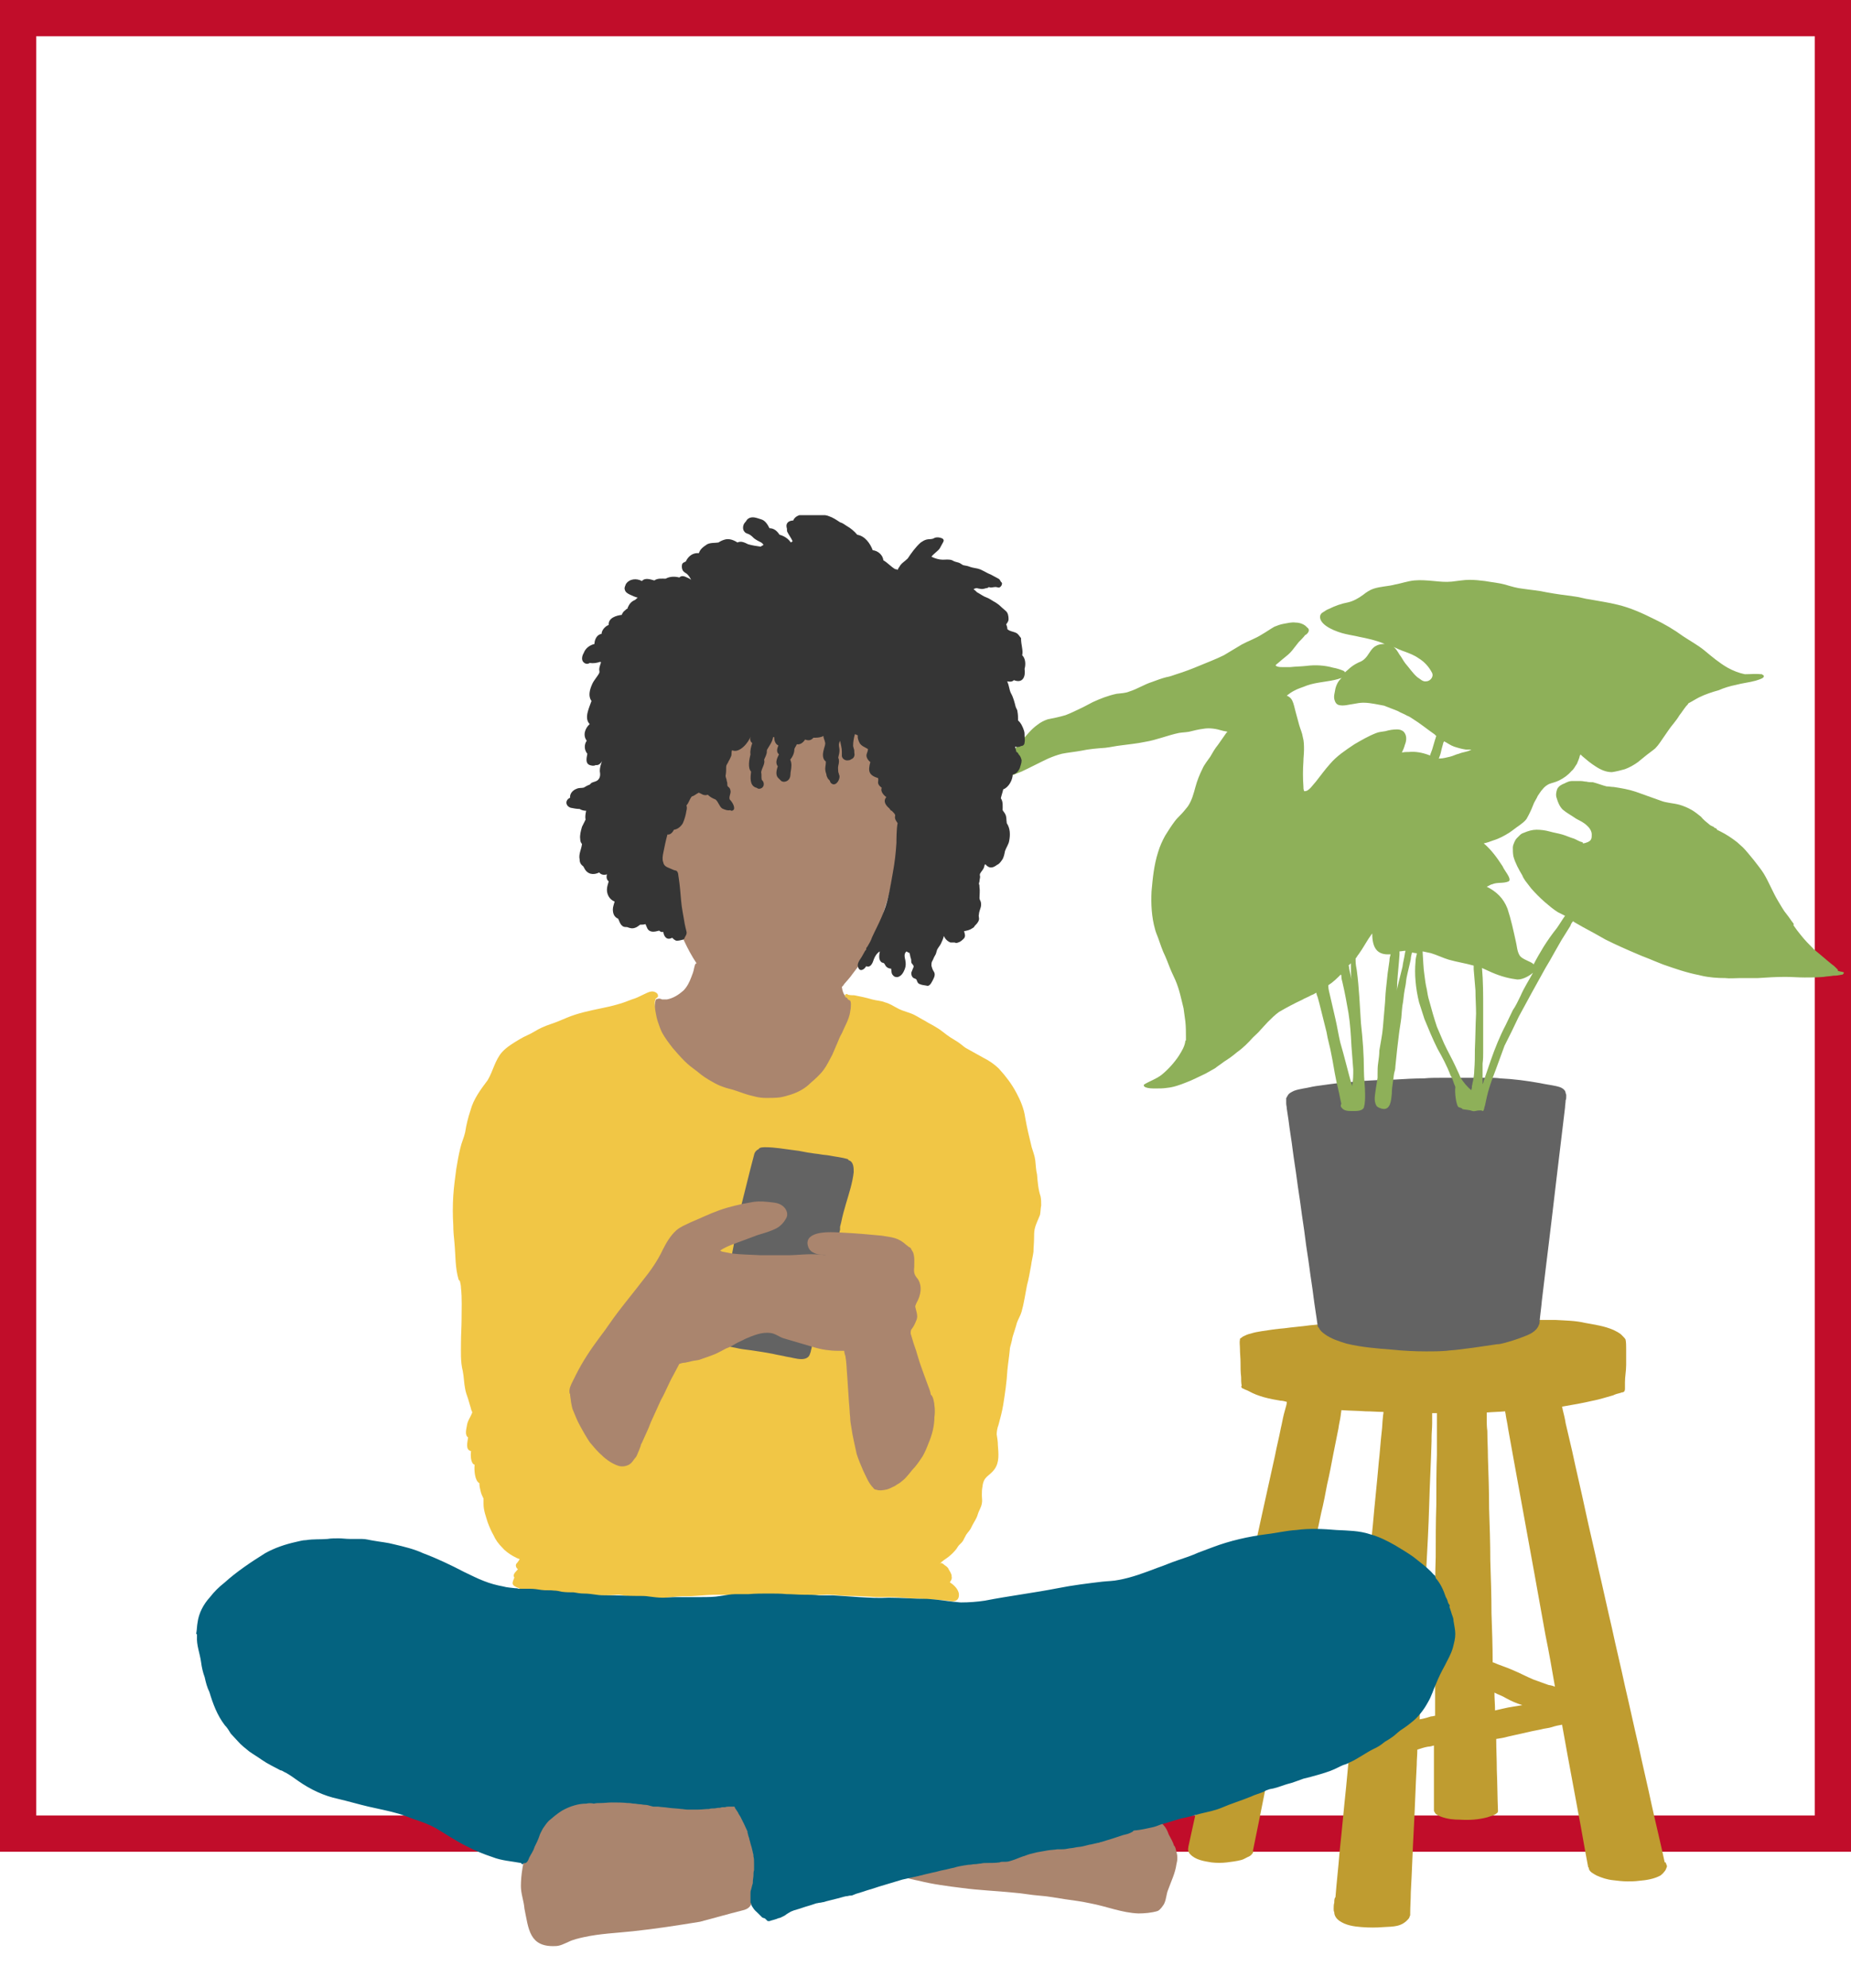 <?xml version="1.0" encoding="utf-8"?>
<!-- Generator: Adobe Illustrator 27.7.0, SVG Export Plug-In . SVG Version: 6.00 Build 0)  -->
<svg version="1.1" id="Ebene_1" xmlns="http://www.w3.org/2000/svg" xmlns:xlink="http://www.w3.org/1999/xlink" x="0px" y="0px"
	 viewBox="0 0 312 335" style="enable-background:new 0 0 312 335;" xml:space="preserve">
<style type="text/css">
	.st0{fill:#C10D2A;}
	.st1{clip-path:url(#SVGID_00000134232127699268216910000017511543592800541077_);}
	.st2{clip-path:url(#SVGID_00000047026046540712057480000010868190539369814918_);fill:#BF9C30;}
	.st3{clip-path:url(#SVGID_00000091699188608046012610000005064851633472758972_);fill:#636363;}
	.st4{clip-path:url(#SVGID_00000045613481329928484950000001577835903098895270_);fill:#8EB059;}
	.st5{clip-path:url(#SVGID_00000044888129803080077330000017094319880639043754_);}
	.st6{clip-path:url(#SVGID_00000003803519359081715550000008063793027594716565_);fill:#AA856E;}
	.st7{clip-path:url(#SVGID_00000122719668506975237080000012054775803840238518_);fill:#F1C645;}
	.st8{clip-path:url(#SVGID_00000121240080198761547580000015808639472388528781_);fill:#636363;}
	.st9{clip-path:url(#SVGID_00000029764085760284917560000011072671467945661837_);fill:#AA856E;}
	.st10{clip-path:url(#SVGID_00000148653193152087916300000009266114166743228092_);fill:#353535;}
	.st11{clip-path:url(#SVGID_00000113311912460652754740000017031569318522697088_);fill:#AA856E;}
	.st12{clip-path:url(#SVGID_00000071536172231974551960000010409577851723529618_);fill:#AA856E;}
	.st13{clip-path:url(#SVGID_00000163755586895958075000000004039993963484971667_);fill:#AA856E;}
	.st14{clip-path:url(#SVGID_00000054968425361885901210000016150411460889381787_);fill:#046380;}
	.st15{clip-path:url(#SVGID_00000078750711247538098590000013553256269125124759_);fill:#046380;}
	.st16{clip-path:url(#SVGID_00000127042100374326792000000005219016525921874349_);fill:#046380;}
	.st17{clip-path:url(#SVGID_00000057112851740675099400000000596846318069466536_);fill:#046380;}
	.st18{clip-path:url(#SVGID_00000156566346746546662090000007324043737587914667_);fill:#046380;}
	.st19{clip-path:url(#SVGID_00000183229186127433990970000008352534576112717474_);fill:#046380;}
	.st20{clip-path:url(#SVGID_00000182508838850043781200000000062919121208117405_);fill:#046380;}
</style>
<path class="st0" d="M305.9,6.1v299.8H6.1V6.1H305.9 M312,0H0v312h312V0z"/>
<g>
	<g>
		<g>
			<defs>
				<rect id="SVGID_1_" x="33" y="86.8" width="277.9" height="241.3"/>
			</defs>
			<clipPath id="SVGID_00000157990851538626283240000007693431165721045163_">
				<use xlink:href="#SVGID_1_"  style="overflow:visible;"/>
			</clipPath>
			<g style="clip-path:url(#SVGID_00000157990851538626283240000007693431165721045163_);">
				<g>
					<defs>
						<rect id="SVGID_00000129904773284191458260000013803248727999708325_" x="19.5" y="68.3" width="303" height="267.7"/>
					</defs>
					<clipPath id="SVGID_00000145053850771114050580000004372658090142953868_">
						<use xlink:href="#SVGID_00000129904773284191458260000013803248727999708325_"  style="overflow:visible;"/>
					</clipPath>
					<path style="clip-path:url(#SVGID_00000145053850771114050580000004372658090142953868_);fill:#BF9C30;" d="M228.3,289.1
						c0.1-1.2,0.2-2.4,0.3-3.5c-0.9,0.1-1.7,0.2-2.6,0.3c-1.6,0.1-3.1,0.2-4.7,0.3c0.5,0.2,1.1,0.4,1.6,0.7c1.5,0.7,3,1.4,4.5,2l0,0
						l0,0l0,0l0,0l0,0l0,0C227.7,288.9,228,289,228.3,289.1 M233.1,238.8c0-0.3,0.1-0.6,0.1-0.9c-1,0-2-0.1-3-0.1
						c-1.4-0.1-2.7-0.1-4.1-0.2c0,0.3-0.1,0.5-0.1,0.8c-0.1,0.8-0.3,1.5-0.4,2.3c-0.3,1.5-0.6,3-0.9,4.5c-0.3,1.6-0.6,3.2-1,4.9
						c-0.3,1.6-0.6,3.2-1,4.8c-0.7,3.2-1.3,6.5-1.9,9.7c-0.6,3.2-1.3,6.4-1.9,9.5c-0.6,2.8-1.1,5.5-1.7,8.3c0.7-0.1,1.5-0.2,2.2-0.3
						c1.1-0.2,2.3-0.5,3.5-0.6c1.1-0.2,2.3-0.3,3.4-0.4c0.7-0.1,1.3-0.2,2-0.4c0.3-0.1,0.5-0.2,0.8-0.3c0-0.4,0.1-0.7,0.1-1.1
						c0.4-3.7,0.7-7.3,1.1-11c0.4-3.8,0.7-7.5,1.1-11.3c0.3-3.5,0.7-7.1,1-10.6c0.2-1.7,0.3-3.5,0.5-5.2
						C233,240.5,233,239.6,233.1,238.8 M241.9,288.2c0-1.6,0-3.1,0-4.7c-0.3,0.1-0.7,0.2-1,0.2c-0.5,0.1-0.9,0.2-1.4,0.3
						c0,0.8-0.1,1.7-0.1,2.5c0,1.1-0.1,2.1-0.1,3.2c0.5-0.1,1-0.2,1.6-0.4l0,0l0,0c0.1,0,0.2-0.1,0.4-0.1l0,0c0.2,0,0.4-0.1,0.6-0.1
						C241.9,288.8,241.9,288.5,241.9,288.2 M242.2,239c0-0.3,0-0.6,0-0.9c-0.3,0-0.5,0-0.8,0l0,0v0.1c0,0.2,0,0.4,0,0.5
						c0,0.4,0,0.7,0,1.1c0,0.8-0.1,1.7-0.1,2.5c0,0.2,0,0.3,0,0.5c-0.1,3.6-0.3,7.2-0.4,10.8c-0.1,3.6-0.3,7.2-0.5,10.9
						s-0.3,7.3-0.5,11c-0.1,1.4-0.1,2.7-0.2,4.1c0.2,0,0.4-0.1,0.5-0.1c0.5-0.1,1.1-0.2,1.6-0.3c0-2.8,0-5.6,0.1-8.4
						c0-2.8,0-5.7,0.1-8.5c0-2.9,0-5.8,0.1-8.8c0-2.8,0-5.6,0.1-8.4c0-1.3,0-2.7,0-4C242.2,240.3,242.2,239.7,242.2,239
						 M256.6,287.3c-1-0.3-1.9-0.7-2.8-1.2c-0.5-0.3-1-0.5-1.5-0.7c-0.1-0.1-0.2-0.1-0.4-0.2c0,1,0.1,2,0.1,3
						c0.4-0.1,0.9-0.2,1.3-0.3C254.5,287.6,255.6,287.5,256.6,287.3 M262.1,284.2c-0.5-2.9-1-5.8-1.6-8.7c-0.6-3.3-1.2-6.7-1.8-10
						c-0.6-3.3-1.2-6.6-1.8-9.9c-0.6-3.3-1.2-6.6-1.8-9.9c-0.3-1.7-0.6-3.4-0.9-5c-0.1-0.8-0.3-1.6-0.4-2.3c0-0.2-0.1-0.4-0.1-0.6
						c-1,0.1-2,0.1-3.1,0.2v0.1c0,0.3,0,0.6,0,0.9c0,0.7,0,1.4,0.1,2.1c0,1.5,0.1,2.9,0.1,4.4c0.1,2.9,0.2,5.8,0.2,8.7
						c0.1,2.9,0.2,5.8,0.2,8.7c0.1,3,0.2,6,0.2,8.9c0.1,2.8,0.2,5.6,0.2,8.3h0.1c1.1,0.5,2.2,0.8,3.3,1.3c1.2,0.5,2.3,1.1,3.5,1.6
						c0.8,0.3,1.7,0.6,2.5,0.9C261.6,284,261.9,284.1,262.1,284.2 M280.9,314.2c0.1,0.1,0.1,0.4,0,0.5c-0.1,0.3-0.2,0.5-0.4,0.7
						c-0.2,0.3-0.4,0.4-0.6,0.6c-1.1,0.6-2.4,0.8-3.6,0.9c-0.7,0.1-1.4,0.1-2,0.1c-0.8,0-1.6-0.1-2.4-0.2c-1-0.1-1.9-0.4-2.8-0.8
						c-0.5-0.3-1.2-0.6-1.3-1.2v-0.1l-0.1-0.1c-0.6-3.1-1.1-6.2-1.7-9.3c-0.6-3.2-1.2-6.5-1.8-9.7c-0.3-1.7-0.6-3.3-0.9-5
						c-0.6,0.1-1.1,0.2-1.7,0.4c-0.6,0.2-1.2,0.2-1.9,0.4c-0.5,0.1-1,0.2-1.5,0.3c-1.3,0.3-2.7,0.6-4,0.9c-0.7,0.2-1.3,0.3-2,0.4
						c0,1.7,0.1,3.5,0.1,5.2c0.1,2.3,0.1,4.7,0.2,7c0,0.1-0.1,0.2-0.1,0.2s0,0.1-0.1,0.1c-0.2,0.2-0.4,0.3-0.7,0.4s-0.6,0.2-0.9,0.3
						c-1.5,0.4-3,0.5-4.6,0.4c-1.1,0-2.1-0.1-3.2-0.5c-0.4-0.2-0.9-0.3-1.1-0.8c-0.1-0.1-0.1-0.2-0.1-0.3v-0.1c0-2.7,0-5.4,0-8.1
						c0-0.9,0-1.8,0-2.7c-0.3,0.1-0.7,0.2-1,0.2c-0.6,0.1-1.2,0.3-1.8,0.5c0,0.9-0.1,1.7-0.1,2.6c-0.2,3.6-0.3,7.3-0.5,10.9
						c-0.2,3.5-0.3,7.1-0.5,10.6c0,1.2-0.1,2.3-0.1,3.5v0.1l0,0c0,0.1,0,0.1,0,0.2c-0.1,0.2-0.1,0.3-0.2,0.5
						c-1.2,1.5-2.6,1.4-4.3,1.5c-1.2,0.1-2.4,0.1-3.7,0s-2.7-0.3-3.8-1.1c-0.4-0.3-0.8-0.8-0.8-1.4l0,0c-0.1-0.2-0.1-0.4-0.1-0.6
						c0-0.3,0-0.7,0.1-1c0-0.3,0-0.5,0.1-0.8c0,0,0-0.1,0.1-0.1c0.2-2.6,0.5-5.1,0.7-7.7c0.4-3.6,0.7-7.2,1.1-10.9
						c0.2-2.1,0.4-4.3,0.6-6.4c-0.1-0.1-0.3-0.1-0.4-0.2l0,0c-2.2-0.9-4.4-2-6.6-2.9l0,0l0,0l0,0c-1.1-0.5-2.2-0.9-3.3-1.4
						c-0.5-0.2-1-0.5-1.5-0.7c-0.3,1.3-0.5,2.7-0.8,4c-0.6,3.1-1.3,6.3-1.9,9.4c-0.6,3-1.2,6-1.8,8.9v0.1c0.1,0.1,0,0.3-0.1,0.4
						c-0.2,0.3-0.5,0.5-0.8,0.6c-0.4,0.2-0.7,0.4-1.1,0.5c-0.8,0.2-1.6,0.3-2.4,0.4c-0.9,0.1-1.7,0.1-2.6,0
						c-1.2-0.2-2.7-0.4-3.6-1.4c-0.3-0.3-0.4-0.7-0.3-1.1c0,0,0,0,0-0.1c0.6-2.7,1.2-5.5,1.8-8.2c0.7-3.3,1.5-6.5,2.2-9.8
						c0.7-3.2,1.4-6.3,2.1-9.5c0.7-3.2,1.4-6.5,2.2-9.7c0.7-3.2,1.4-6.4,2.1-9.6c0.7-3.2,1.4-6.4,2.1-9.6c0.7-3.2,1.4-6.3,2.1-9.5
						c0.3-1.6,0.7-3.1,1-4.7c0.2-0.8,0.3-1.5,0.5-2.3c0.1-0.4,0.2-0.7,0.3-1.1c0.1-0.3,0.2-0.7,0.2-1c-0.4-0.1-0.7-0.2-1.1-0.2
						c-1.8-0.3-3.7-0.7-5.3-1.6c-0.2-0.1-0.4-0.2-0.7-0.3c-0.1,0-0.1-0.1-0.1-0.1h-0.1c-0.1,0-0.1-0.1-0.2-0.1
						c-0.1,0-0.1-0.1-0.1-0.1l0,0c-0.1-0.1-0.1-0.3,0-0.3c-0.1-0.5-0.1-1-0.1-1.5c-0.1-0.8-0.1-1.6-0.1-2.4c0-0.8-0.1-1.6-0.1-2.4
						c0-0.5-0.1-1,0-1.5c0-0.1,0-0.2,0.1-0.2l0,0c0.1-0.1,0.3-0.2,0.4-0.3c0.4-0.2,0.8-0.4,1.3-0.5c0.6-0.2,1.2-0.3,1.8-0.4
						c1.3-0.2,2.6-0.4,3.9-0.5c1.4-0.2,2.9-0.3,4.3-0.5c2.8-0.3,5.6-0.5,8.4-0.6c1.9-0.1,3.8-0.1,5.6-0.2c0,0,0,0,0.1,0
						c0.8,0,1.6-0.1,2.4-0.1c1.6-0.1,3.3-0.1,4.9-0.2c1.9,0,3.8,0,5.6,0c3.7,0,7.4,0.1,11,0.2c1.1,0,2.2,0,3.4,0
						c1.7,0.1,3.3,0.1,5,0.5c1.6,0.3,3.2,0.5,4.8,1.2c0.4,0.2,0.8,0.4,1.2,0.7c0.1,0.1,0.2,0.2,0.3,0.3l0,0c0.2,0.2,0.4,0.4,0.5,0.6
						c0.1,0.5,0.1,1,0.1,1.5c0,0.9,0,1.9,0,2.8c0,1-0.2,1.9-0.2,2.9c0,0.3,0,0.7,0,1c0,0.2,0,0.5-0.2,0.6c-0.1,0.1-0.2,0.1-0.3,0.1
						c-0.1,0-0.2,0.1-0.3,0.1c-0.4,0.1-0.8,0.2-1.2,0.4c-1.1,0.3-2.3,0.7-3.4,0.9c-1.7,0.4-3.4,0.7-5.2,1c0,0.2,0.1,0.3,0.1,0.5
						c0.2,0.8,0.4,1.6,0.5,2.3c0.4,1.6,0.7,3.1,1.1,4.7c0.7,3.3,1.5,6.6,2.2,9.9s1.5,6.5,2.2,9.8c0.8,3.4,1.5,6.7,2.3,10.1
						c0.7,3.3,1.5,6.5,2.2,9.8c0.8,3.4,1.5,6.7,2.3,10.1c0.7,3.3,1.5,6.6,2.2,9.9c0.7,3.2,1.5,6.4,2.2,9.7
						C280.8,313.7,280.8,314,280.9,314.2"/>
				</g>
				<g>
					<defs>
						<rect id="SVGID_00000118357131644937850770000007817496612571220657_" x="19.5" y="68.3" width="303" height="267.7"/>
					</defs>
					<clipPath id="SVGID_00000085219944423140332540000009430420041659548330_">
						<use xlink:href="#SVGID_00000118357131644937850770000007817496612571220657_"  style="overflow:visible;"/>
					</clipPath>
					<path style="clip-path:url(#SVGID_00000085219944423140332540000009430420041659548330_);fill:#636363;" d="M263.9,184.3
						l0.1,0.1c0,0.1,0,0.3,0,0.4c0,0.2,0,0.4-0.1,0.6c0,0.4-0.1,0.8-0.1,1.2c-0.1,0.8-0.2,1.7-0.3,2.5c-0.2,1.7-0.4,3.3-0.6,5
						s-0.4,3.3-0.6,5s-0.4,3.4-0.6,5.1c-0.2,1.7-0.4,3.3-0.6,5c-0.2,1.6-0.4,3.3-0.6,4.9c-0.2,1.7-0.4,3.4-0.6,5
						c-0.1,1.2-0.3,2.5-0.4,3.7c0,0.1,0,0.3-0.1,0.4c-0.4,1.2-1.7,1.7-2.8,2.1c-1,0.4-2,0.7-3.1,1c-0.4,0.1-0.8,0.2-1.2,0.2
						c-1.4,0.2-2.8,0.4-4.1,0.6c-0.8,0.1-1.6,0.2-2.4,0.3c-0.7,0.1-1.3,0.1-2,0.2c-1.2,0.1-2.3,0.1-3.4,0.1c-1.9,0-3.9-0.1-5.8-0.3
						c-2.6-0.2-5.1-0.4-7.6-1c-1.3-0.4-2.6-0.8-3.7-1.6c-0.4-0.3-0.8-0.6-1-1.1c0,0-0.1,0-0.1-0.1c0,0-0.1-0.1-0.1-0.2
						c-0.2-1.6-0.5-3.3-0.7-4.9c-0.2-1.7-0.5-3.4-0.7-5s-0.5-3.2-0.7-4.9s-0.5-3.4-0.7-5s-0.5-3.3-0.7-4.9c-0.2-1.6-0.5-3.3-0.7-4.9
						c-0.2-1.7-0.5-3.3-0.7-5c-0.1-0.7-0.2-1.3-0.3-2c0-0.3-0.1-0.6-0.1-0.9c0-0.2,0-0.3,0-0.5c0-0.1,0-0.1,0-0.2c0-0.1,0-0.1,0-0.2
						l0.1-0.1l0,0c0-0.1,0-0.1,0.1-0.2c0.2-0.5,0.7-0.7,1.1-0.9c0.5-0.2,1.1-0.3,1.6-0.4c0.7-0.1,1.4-0.3,2.1-0.4
						c1.6-0.2,3.3-0.5,4.9-0.6c1.2-0.1,2.3-0.2,3.5-0.3c1.6-0.1,3.3-0.2,4.9-0.2c1.6-0.1,3.3-0.2,4.9-0.2c1-0.1,2-0.1,3-0.1
						c2.1,0,4.2,0,6.3,0c0.5,0,1.1,0,1.6,0c0.7,0,1.3,0,2,0.1c2.2,0.1,4.5,0.4,6.7,0.8c0.9,0.2,1.8,0.3,2.7,0.5
						c0.4,0.1,0.9,0.2,1.2,0.5c0.1,0,0.1,0.1,0.2,0.2l0.1,0.1C263.9,184.2,264,184.3,263.9,184.3"/>
				</g>
				<g>
					<defs>
						<rect id="SVGID_00000116203118561997225980000015800466441793381054_" x="19.5" y="68.3" width="303" height="267.7"/>
					</defs>
					<clipPath id="SVGID_00000011730550638360573190000007287068089737955769_">
						<use xlink:href="#SVGID_00000116203118561997225980000015800466441793381054_"  style="overflow:visible;"/>
					</clipPath>
					<path style="clip-path:url(#SVGID_00000011730550638360573190000007287068089737955769_);fill:#8EB059;" d="M227.8,165
						c-0.1-0.8-0.1-1.6-0.1-2.4c0-0.1,0-0.2,0-0.3c-0.1,0.1-0.3,0.3-0.4,0.4c0.1,0.1,0.1,0.3,0.1,0.4
						C227.5,163.8,227.7,164.4,227.8,165 M227.9,183c0.2-0.9,0.2-1.9,0.2-2.8c-0.1-1.3-0.2-2.6-0.3-3.9c-0.1-1.9-0.2-3.7-0.5-5.6
						c-0.3-1.7-0.6-3.4-1-5.1c-0.1-0.4-0.2-0.7-0.2-1.1c0-0.1,0-0.2-0.1-0.3c-0.6,0.6-1.3,1.3-2.1,1.8c0,0.1,0,0.1,0,0.2
						c0,0.5,0.2,1.1,0.3,1.6c0.3,1.3,0.6,2.6,0.9,3.9c0.3,1.3,0.5,2.6,0.8,3.9C226.6,178,227.2,180.5,227.9,183 M236.8,160.7
						c0-0.2,0.1-0.3,0.1-0.5c-0.3,0-0.7,0.1-1,0.1c0,0.2,0,0.3,0,0.5c-0.1,1.6-0.3,3.2-0.4,4.9c0,0.4,0,0.9-0.1,1.3
						c0.3-1.4,0.7-2.8,1-4.1C236.5,162.1,236.7,161.4,236.8,160.7 M240.4,114.8c0.6,0,1.3-0.7,1-1.4c-0.5-1-1.3-1.9-2.3-2.5
						c-0.7-0.5-1.5-0.8-2.3-1.1c-0.6-0.2-1.3-0.5-1.9-0.8c0.4,0.3,0.7,0.8,1,1.3c0.4,0.5,0.6,1,1,1.5c0.7,0.8,1.2,1.6,2,2.3
						C239.4,114.4,239.8,114.9,240.4,114.8 M242.1,124c-0.1-0.1-0.2-0.1-0.2-0.2c-1.3-0.9-2.5-1.9-3.8-2.7c-0.3-0.2-0.6-0.4-0.9-0.5
						c-0.5-0.3-1.1-0.5-1.6-0.8c-0.8-0.3-1.5-0.6-2.3-0.9c-0.5-0.1-1.1-0.2-1.6-0.3c-0.6-0.1-1.2-0.2-1.9-0.2
						c-0.5,0-1.1,0.1-1.6,0.2c-0.8,0.1-1.7,0.4-2.5,0.2c-0.4-0.1-0.6-0.4-0.7-0.7c-0.3-0.7,0-1.4,0.1-2.1c0.1-0.4,0.3-0.9,0.6-1.3
						c0.2-0.2,0.3-0.4,0.5-0.5c-0.2,0.1-0.4,0.1-0.6,0.2c-1.7,0.5-3.6,0.5-5.3,1.1c-0.7,0.3-1.5,0.5-2.2,0.9
						c-0.4,0.2-0.8,0.5-1.2,0.8c0.4,0.2,0.7,0.4,0.9,0.8c0.3,0.6,0.4,1.3,0.6,2c0.2,0.7,0.4,1.5,0.6,2.2c0.2,0.7,0.5,1.3,0.6,2
						c0.2,0.7,0.2,1.4,0.2,2.1s-0.1,1.4-0.1,2c-0.1,1.4-0.1,2.8,0,4.2c0,0.3,0,0.5,0.1,0.7v0.1h0.1l0,0c0.7,0.1,1.5-1.2,1.9-1.6
						c0.8-1,1.5-2,2.4-3c1.1-1.3,2.6-2.3,4.1-3.3c1.2-0.7,2.4-1.4,3.7-1.9c0.5-0.2,1-0.2,1.5-0.3c0.7-0.2,1.3-0.3,2-0.3
						c0.4,0,0.7,0.1,1,0.3c0.7,0.6,0.6,1.6,0.3,2.3c-0.1,0.4-0.3,0.9-0.5,1.3c0.4-0.1,0.8-0.1,1.2-0.1c1.1-0.1,2.2,0.1,3.3,0.5
						c0.2,0.1,0.3,0.1,0.5,0.2l0,0h-0.1c-0.1,0-0.2-0.2-0.1-0.3c0.1-0.3,0.2-0.5,0.3-0.8c0.2-0.6,0.3-1.1,0.5-1.7
						C242,124.4,242,124.2,242.1,124 M247.8,126.4c0.1,0,0.2-0.1,0.2-0.1c-0.3,0-0.6,0-0.9,0c-0.7-0.1-1.4-0.3-2-0.5
						s-1.1-0.6-1.7-0.9c0,0.1-0.1,0.2-0.1,0.2c-0.1,0.4-0.2,0.7-0.3,1.1c-0.1,0.5-0.2,0.9-0.4,1.4c0,0,0,0.1-0.1,0.2
						c0.1,0,0.1,0,0.2,0c0.6,0,1.2-0.2,1.7-0.3c0.5-0.1,1-0.4,1.5-0.5C246.6,126.7,247.3,126.7,247.8,126.4 M248.8,170.8
						c0-1.3-0.1-2.6-0.1-3.9c-0.1-1.2-0.2-2.4-0.3-3.6c0-0.2,0-0.4,0-0.6c-1.4-0.4-2.8-0.6-4.2-1c-1-0.3-2-0.8-3-1.1
						c-0.5-0.1-0.9-0.2-1.4-0.3c0,0.1,0,0.2,0,0.2c0.1,1.3,0.1,2.5,0.3,3.8c0.1,0.8,0.2,1.6,0.4,2.4c0.1,0.6,0.2,1.3,0.4,1.9
						c0.4,1.5,0.8,2.9,1.3,4.4c0.4,0.9,0.8,1.9,1.2,2.8c0.6,1.3,1.3,2.5,1.9,3.8c0.2,0.4,0.4,0.9,0.6,1.3c0.1,0.2,0.2,0.5,0.3,0.7
						c0.5,0.8,1.1,1.5,1.8,2.1c0-0.2,0.1-0.3,0.1-0.5c0,0,0,0,0-0.1c0,0,0,0,0-0.1c0.1-0.3,0.1-0.6,0.2-0.9c0.1-0.6,0.2-1.2,0.2-1.8
						c0.1-1.2,0.1-2.4,0.1-3.5C248.7,174.8,248.7,172.8,248.8,170.8 M256.3,167.8c0.6-1.4,1.4-2.6,2.1-3.9c-0.8,0.7-2.1,1.3-2.9,1.1
						c-1.6-0.2-3.1-0.7-4.6-1.4c-0.4-0.2-0.7-0.3-1.1-0.5c0.2,2.2,0.2,4.5,0.2,6.7c0,1.3,0,2.7,0,4c0,1.1,0,2.3,0,3.4
						c0,0.7,0,1.3-0.1,2c0,0.9,0,1.8,0,2.8c0,0.2,0,0.5,0,0.7c0.1-0.2,0.2-0.5,0.2-0.6c0.4-1.2,0.8-2.3,1.2-3.5c0.7-2,1.5-4,2.5-5.9
						c0.4-0.8,0.8-1.7,1.2-2.5C255.5,169.5,255.9,168.6,256.3,167.8 M310.8,163.9c0,0.1-0.1,0.2-0.2,0.3c-0.5,0.1-1,0.2-1.6,0.2
						c-0.5,0.1-1.1,0.1-1.6,0.2c-1.1,0.1-2.1,0.1-3.2,0.1s-2.2-0.1-3.3-0.1c-1.5,0-3.1,0.1-4.6,0.2c-1,0-2,0-3,0
						c-0.8,0-1.7,0.1-2.5,0c-1.3,0-2.7-0.1-4-0.4c-0.1,0-0.3-0.1-0.4-0.1c-2.1-0.4-4.1-1.1-6.1-1.8c-0.5-0.2-1-0.4-1.5-0.6
						c-0.9-0.4-1.8-0.7-2.7-1.1c-1.9-0.8-3.7-1.6-5.5-2.5c-1.2-0.7-2.5-1.4-3.8-2.1c-0.5-0.3-0.9-0.5-1.4-0.8
						c-0.1-0.1-0.2-0.1-0.3-0.2c0,0,0,0,0,0.1c-0.2,0.2-0.3,0.4-0.4,0.7c-0.5,0.8-1,1.6-1.5,2.4c-0.4,0.7-0.8,1.4-1.2,2.1
						c-0.5,0.9-1,1.8-1.5,2.6c-1.5,2.7-3,5.4-4.5,8.2c-0.4,0.8-0.8,1.7-1.2,2.5s-0.8,1.6-1.2,2.4c-0.5,1.4-1,2.7-1.5,4.1
						c-0.4,1-0.8,2.1-1.1,3.1s-0.5,1.9-0.7,2.9c-0.1,0.2-0.1,0.5-0.2,0.7c0,0.1-0.1,0.2-0.2,0.2c-0.1,0-0.1-0.1-0.2-0.1
						c-0.1,0-0.3,0-0.4,0c-0.4,0-0.7,0.2-1.1,0.1c-0.5-0.2-1.1-0.2-1.6-0.3c-0.1,0-0.2-0.2-0.3-0.2c-0.2-0.1-0.4-0.1-0.5-0.2
						c-0.4-0.5-0.6-2.5-0.5-3.2c0-0.1,0-0.1,0-0.2c-0.3-0.6-0.4-1.3-0.8-1.9c-0.6-1.6-1.4-3.1-2.2-4.5c-0.8-1.6-1.5-3.3-2.2-5
						c-0.3-0.9-0.6-1.9-0.9-2.8c-0.3-1.2-0.5-2.4-0.6-3.6c-0.1-1.1-0.1-2.2,0-3.3c0-0.4,0.1-0.8,0.2-1.2c0-0.1,0-0.1,0-0.2
						c0,0,0,0-0.1,0c-0.2,0-0.5-0.1-0.7-0.1c-0.1,0.4-0.2,0.8-0.2,1.1c-0.2,1-0.5,2.1-0.7,3.1c-0.1,0.5-0.1,0.9-0.2,1.4
						c-0.2,0.9-0.3,1.8-0.4,2.7c-0.2,0.9-0.2,1.8-0.3,2.7s-0.3,1.9-0.4,2.8c-0.1,0.8-0.2,1.6-0.3,2.5c-0.1,1-0.2,1.9-0.3,2.9
						c0,0.4-0.1,0.8-0.2,1.1c-0.1,0.5-0.1,0.9-0.2,1.4c-0.1,0.7-0.2,1.4-0.2,2.1c-0.1,1-0.2,2.9-1.7,2.5c-0.3-0.1-0.7-0.2-0.9-0.5
						c-0.5-0.9-0.2-1.9-0.1-2.8c0.1-0.6,0.2-1.3,0.3-1.9c0-0.2,0-0.5,0-0.6c0-0.6,0-1.3,0.1-1.9c0.1-0.7,0.2-1.4,0.2-2.1
						c0.2-1.3,0.5-2.6,0.6-3.9c0.1-1.2,0.2-2.3,0.3-3.5c0.1-0.9,0.1-1.9,0.2-2.8c0.1-0.9,0.2-1.9,0.3-2.8c0.1-0.7,0.2-1.4,0.3-2.1
						c0-0.4,0.1-0.8,0.2-1.1c-1.7,0.1-3.1-0.4-3.1-3.5l0,0l-0.1,0.1c-0.8,1.1-1.4,2.3-2.2,3.4c-0.2,0.2-0.3,0.5-0.5,0.7
						c0,0.1,0,0.3,0,0.4c0,0.5,0.1,1.1,0.2,1.6c0.4,3,0.5,5.9,0.7,8.9c0.3,2.7,0.5,5.3,0.5,8c0,1.3,0.2,2.7,0.2,4
						c0,0.7,0,1.5-0.2,2.2c-0.3,0.7-1.5,0.6-2.1,0.6c-0.5,0-1.2,0-1.6-0.5c-0.1-0.1-0.2-0.2-0.2-0.4c0-0.1,0-0.2,0.1-0.3
						c-0.2-0.8-0.3-1.5-0.5-2.3c-0.1-0.6-0.3-1.2-0.4-1.8c-0.3-1.4-0.5-2.9-0.8-4.3c-0.2-1.2-0.6-2.4-0.8-3.7
						c-0.4-1.6-0.8-3.2-1.2-4.8c-0.1-0.4-0.2-0.7-0.3-1.1c-0.1-0.2-0.2-0.5-0.2-0.7c0,0,0,0-0.1,0l0,0c-0.3,0.2-0.5,0.3-0.8,0.4
						c-0.5,0.3-1.1,0.5-1.6,0.8c-1.3,0.6-2.6,1.3-3.8,2c-0.7,0.5-1.3,1.1-1.9,1.7c-0.4,0.4-0.8,0.9-1.2,1.3
						c-0.4,0.5-0.9,0.9-1.3,1.3c-0.8,0.9-1.7,1.8-2.7,2.5c-0.7,0.6-1.4,1.1-2.2,1.6c-0.5,0.4-1,0.7-1.5,1.1
						c-0.5,0.3-1.1,0.6-1.6,0.9c-1.1,0.5-2.2,1.1-3.3,1.5c-1,0.4-2.1,0.8-3.2,0.9c-0.6,0.1-1.3,0.1-1.9,0.1c-0.6,0-1.2,0-1.7-0.2
						c-0.3-0.1-0.4-0.4-0.2-0.5c1-0.6,2-0.9,2.9-1.6c1.1-0.9,2.1-2,2.9-3.2c0.5-0.8,1-1.6,1.1-2.5l0,0c0,0,0-0.1,0.1-0.1
						c0-0.2,0-0.3,0-0.5c0-0.9,0-1.8-0.1-2.7c-0.1-0.7-0.2-1.5-0.3-2.2c-0.4-1.6-0.7-3.2-1.4-4.8c-0.2-0.4-0.4-0.9-0.6-1.3
						c-0.4-0.9-0.7-1.8-1.1-2.7c-0.5-1-0.8-2-1.2-3.1c-0.2-0.5-0.4-1-0.5-1.4c-0.6-2.1-0.7-4.3-0.6-6.4c0.2-2.2,0.4-4.4,1.1-6.6
						c0.3-1,0.7-1.9,1.2-2.8c0.5-0.8,1-1.6,1.6-2.4c0.3-0.4,0.6-0.7,0.9-1c0.5-0.5,0.9-1,1.3-1.5c0.7-1,1-2.2,1.3-3.3
						s0.7-2.1,1.2-3.1c0.3-0.7,0.9-1.4,1.3-2c0.4-0.7,0.8-1.4,1.3-2c0.5-0.7,0.9-1.3,1.4-2c0.1-0.1,0.1-0.1,0.2-0.2
						c-0.3-0.1-0.6-0.1-0.9-0.2c-1-0.3-2.1-0.5-3.2-0.3c-0.8,0.1-1.6,0.3-2.4,0.5c-0.6,0.1-1.1,0.1-1.7,0.2
						c-1.9,0.4-3.8,1.2-5.7,1.5c-1.4,0.3-2.7,0.4-4.1,0.6c-0.9,0.1-1.7,0.3-2.6,0.4c-1.4,0.1-2.7,0.2-4.1,0.5
						c-1.1,0.2-2.2,0.3-3.2,0.5c-0.8,0.2-1.6,0.5-2.3,0.8c-1.5,0.7-3,1.5-4.5,2.2c-0.7,0.3-1.3,0.5-2,0.8c-1,0.5-2,1-3.1,1.4
						c-0.4,0.1-0.8,0.3-1.2,0.3c-0.1,0-0.2,0-0.2-0.1c-0.1-0.1-0.1-0.2-0.1-0.3c0-0.3,0.3-0.4,0.5-0.6c0.2-0.2,0.4-0.3,0.6-0.5
						c0.5-0.4,1.1-0.9,1.6-1.4c1-0.9,1.7-1.9,2.5-3c0.5-0.7,1-1.4,1.6-2c0.8-0.9,1.5-1.8,2.5-2.5c0.5-0.4,1.1-0.7,1.7-0.9
						c1-0.2,2-0.4,3-0.7c0.5-0.2,1-0.4,1.4-0.6c1.1-0.5,2.1-1,3.2-1.6c1.3-0.6,2.6-1.1,4-1.4c0.8-0.1,1.5-0.1,2.2-0.4
						c1.3-0.4,2.5-1.2,3.8-1.6c0.8-0.3,1.6-0.6,2.4-0.8c0.6-0.1,1.1-0.3,1.7-0.5c1.3-0.4,2.6-0.9,3.8-1.4c1.4-0.6,2.8-1.1,4.2-1.8
						c1-0.6,2-1.2,3-1.8c1.1-0.6,2.3-1,3.4-1.7c0.7-0.4,1.4-0.9,2.1-1.3c0.5-0.2,1-0.4,1.6-0.5s1.3-0.3,2-0.2c0.7,0,1.5,0.3,1.9,0.8
						c0.1,0.1,0.3,0.2,0.3,0.4c0.1,0.3-0.3,0.8-0.6,0.9c-0.3,0.4-0.7,0.8-1.1,1.2c-0.4,0.5-0.7,0.9-1.1,1.4
						c-0.4,0.5-0.9,0.9-1.4,1.3c-0.4,0.3-0.8,0.7-1.2,1c-0.1,0.1-0.1,0.1-0.2,0.2l0.1,0.1c0.3,0.2,0.7,0.2,1,0.2c0.5,0,0.9,0,1.4,0
						c0.9-0.1,1.8-0.1,2.7-0.2c1.5-0.2,3.1-0.1,4.5,0.3c0.6,0.1,1.2,0.3,1.7,0.5c0.2,0.1,0.3,0.2,0.3,0.3c0.3-0.3,0.6-0.5,0.9-0.8
						c0.6-0.5,1.2-0.8,1.9-1.1c1.6-0.9,1.3-2.9,3.9-2.9c-1.4-0.6-2.8-0.9-4.3-1.2c-0.8-0.2-1.6-0.3-2.4-0.5
						c-1.3-0.3-4.1-1.3-4.2-2.8c0-0.4,0.2-0.7,0.6-0.9c0.3-0.2,0.6-0.4,0.9-0.5c1-0.5,2.1-0.9,3.2-1.1c0.9-0.2,1.8-0.7,2.6-1.3
						c0.5-0.4,1.1-0.8,1.7-1c1.2-0.4,2.5-0.4,3.6-0.7c1.1-0.2,2.2-0.6,3.3-0.7s2.2,0,3.3,0.1c1,0.1,2,0.2,3,0.1s2-0.3,3-0.3
						c0.9,0,1.8,0.1,2.6,0.2c1.1,0.2,2.3,0.3,3.4,0.6c1,0.3,2,0.6,3,0.7c1.3,0.2,2.7,0.3,4,0.6c1.6,0.3,3.2,0.5,4.7,0.7
						c0.9,0.1,1.7,0.4,2.6,0.5c1.6,0.3,3.1,0.5,4.7,0.9c2.1,0.5,4.1,1.4,6.1,2.4c1.7,0.8,3.4,1.8,4.9,2.9c1.2,0.8,2.5,1.5,3.6,2.4
						c1.2,1,2.5,2.1,3.9,2.9c0.9,0.5,1.9,0.9,2.9,1.1h0.1c0.9,0,1.8-0.1,2.7,0c0.1,0,0.1,0,0.2,0.1c0.3,0.1,0.3,0.4-0.1,0.6
						s-0.8,0.3-1.1,0.4c-1.1,0.3-2.2,0.4-3.3,0.7c-1,0.2-2,0.5-2.9,0.9c-1.1,0.3-2.3,0.7-3.3,1.2c-0.6,0.3-1.2,0.7-1.8,1l0,0
						c-0.1,0.2-0.2,0.3-0.4,0.5c-0.4,0.5-0.7,1-1.1,1.5c-0.3,0.5-0.6,0.9-1,1.4c-0.6,0.7-1.1,1.5-1.6,2.2s-0.9,1.4-1.5,2
						c-0.6,0.5-1.2,0.9-1.8,1.4c-0.4,0.3-0.7,0.6-1.1,0.9c-0.7,0.5-1.4,0.9-2.2,1.2c-0.7,0.2-1.5,0.4-2.2,0.5c-1,0-1.9-0.4-2.8-1
						c-0.8-0.5-1.5-1.1-2.2-1.7c-0.1-0.1-0.2-0.2-0.3-0.3c0,0.1,0,0.1-0.1,0.2c-0.1,0.5-0.3,0.9-0.5,1.4c-0.3,0.4-0.5,0.9-0.9,1.2
						c-0.6,0.7-1.3,1.2-2.1,1.6c-0.6,0.3-1.2,0.4-1.7,0.6c-0.4,0.2-0.8,0.5-1.1,0.9c-0.3,0.3-0.5,0.7-0.8,1.1
						c-0.2,0.5-0.6,1-0.8,1.6c-0.3,0.8-0.7,1.6-1.1,2.3c-0.3,0.4-0.7,0.7-1.1,1c-0.6,0.4-1.2,0.9-1.8,1.3c-0.8,0.5-1.7,1-2.7,1.3
						c-0.5,0.2-1.1,0.4-1.6,0.5c1.3,1.1,2.3,2.5,3.2,3.9c0.2,0.6,1.6,2.1,1,2.5c-0.9,0.4-1.9,0.1-2.8,0.5c-0.2,0-0.6,0.3-0.9,0.4
						c1.6,0.8,2.8,1.9,3.5,3.7c0.6,1.8,1,3.7,1.4,5.5c0.2,0.8,0.2,1.6,0.6,2.3c0.4,0.8,2.1,1.1,2.4,1.6c0.5-1,1.1-2,1.7-3
						c0.7-1.1,1.4-2.1,2.2-3.1c0.5-0.7,0.9-1.4,1.4-2.1c-0.4-0.2-0.8-0.4-1.2-0.6c-0.8-0.5-1.5-1.1-2.2-1.7
						c-0.8-0.7-1.6-1.5-2.3-2.3c-0.3-0.4-0.7-0.9-1-1.3c-0.2-0.3-0.4-0.6-0.5-0.9c-0.6-1-1.2-2.1-1.5-3.2c-0.1-0.5-0.1-1-0.1-1.5
						c0-0.4,0.2-0.7,0.3-1c0.1-0.2,0.2-0.4,0.4-0.6c0.2-0.2,0.3-0.3,0.5-0.5s0.4-0.3,0.7-0.4c0.7-0.3,1.4-0.5,2.1-0.5
						s1.5,0.1,2.2,0.3s1.4,0.3,2.1,0.5s1.3,0.5,2,0.7c0.5,0.2,0.9,0.5,1.4,0.6c0.1,0,0.1,0.1,0.1,0.2c0.3,0,0.5-0.1,0.8-0.2
						c0.7-0.3,0.7-0.7,0.7-1.3c0-0.5-0.3-1-0.6-1.3l0,0c-0.2-0.2-0.4-0.4-0.7-0.6c-0.4-0.3-0.9-0.5-1.4-0.8
						c-0.7-0.5-1.5-0.9-2.2-1.5c-0.5-0.5-0.8-1.2-1-1.9c-0.2-0.5-0.1-1.1,0.1-1.6c0.3-0.5,0.7-0.7,1.2-0.9c0.4-0.2,0.8-0.4,1.2-0.4
						c0.5,0,1.1,0,1.6,0c0.3,0,0.6,0.1,0.9,0.1c0.4,0.1,0.7,0.1,1.1,0.1c0.8,0.2,1.5,0.5,2.3,0.7c0.4,0,0.8,0.1,1.2,0.1
						c1.3,0.2,2.5,0.4,3.7,0.8c1.4,0.5,2.8,1,4.2,1.5c1,0.4,2.1,0.4,3.2,0.7c0.7,0.2,1.4,0.5,2.1,0.9c0.5,0.3,1,0.7,1.5,1.1
						c0.4,0.5,0.9,0.9,1.4,1.3c0.2,0.2,0.5,0.3,0.7,0.4c0,0,0.1,0,0.1,0.1c0.1,0.1,0.2,0.1,0.4,0.2c0.1,0.1,0.1,0.1,0.1,0.2
						c0.2,0.1,0.4,0.2,0.6,0.3c1,0.5,1.9,1.1,2.8,1.8c0.3,0.3,0.7,0.6,1,0.9c0.6,0.6,1.2,1.4,1.8,2.1c0.6,0.8,1.2,1.5,1.7,2.3
						c0.9,1.5,1.5,3.1,2.4,4.6c0.5,0.8,0.9,1.6,1.5,2.3c0.4,0.5,0.7,1,1.1,1.5c0.1,0.1,0,0.2,0,0.3c0.4,0.6,0.8,1.1,1.2,1.6
						c0.7,0.9,1.5,1.7,2.3,2.5c1,0.8,2,1.7,3,2.5c0.3,0.2,0.5,0.4,0.8,0.7c0.1,0.1,0.2,0.2,0.2,0.3c0,0,0,0,0,0.1
						C310.8,163.8,310.8,163.8,310.8,163.9"/>
				</g>
			</g>
		</g>
		<g>
			<defs>
				<rect id="SVGID_00000012452318200564119060000007058519263271256999_" x="33" y="86.8" width="277.9" height="241.3"/>
			</defs>
			<clipPath id="SVGID_00000171714141360425936000000002557295506135294135_">
				<use xlink:href="#SVGID_00000012452318200564119060000007058519263271256999_"  style="overflow:visible;"/>
			</clipPath>
			<g style="clip-path:url(#SVGID_00000171714141360425936000000002557295506135294135_);">
				<g>
					<defs>
						<rect id="SVGID_00000142162075177602764970000004505239825683673254_" x="19.5" y="68.3" width="303" height="267.7"/>
					</defs>
					<clipPath id="SVGID_00000094588411409376100550000009532391954567122339_">
						<use xlink:href="#SVGID_00000142162075177602764970000004505239825683673254_"  style="overflow:visible;"/>
					</clipPath>
					<path style="clip-path:url(#SVGID_00000094588411409376100550000009532391954567122339_);fill:#AA856E;" d="M150.8,130.9
						c0.4,1.1,0.6,2.2,0.6,3.4c0,0.3,0,0.6,0,0.9c0,0.1,0,0.1-0.1,0.2c0.1,1.2,0.1,2.3,0.1,3.5c0,0.8,0,1.6,0,2.4
						c0,0.7-0.1,1.4-0.2,2.2c-0.1,1-0.3,2-0.5,3c-0.2,1.1-0.4,2.1-0.6,3.2c-0.3,1.4-0.8,2.7-1.2,4.1c-0.3,1-0.6,2.1-1,3.1
						c-0.4,0.8-0.7,1.7-1.1,2.5c-0.9,1.7-1.9,3.2-3.1,4.7c-0.4,0.6-0.9,1.1-1.4,1.7c-0.1,0.2-0.3,0.4-0.4,0.5
						c0.1,0.7,0.3,1.4,0.9,1.8c0.4,0.4,1.1,0.2,0.9,1c-0.1,1.5-0.4,3.1-0.8,4.5c-0.3,1-0.6,2-1,3c-0.7,1.6-1.5,3.1-2.7,4.5
						c-1.1,1.4-2.4,2.6-4,3.5c-0.6,0.3-1.2,0.5-1.9,0.8l0,0l0,0c-0.9,0.4-1.8,0.8-2.7,1.1c-1.1,0.3-2.3,0.4-3.5,0.3
						c-1.4-0.1-2.9-0.6-4.1-1.3c-0.9-0.5-1.9-1-2.8-1.6s-1.8-1.2-2.7-1.8c-0.8-0.6-1.6-1.3-2.3-2.1c-0.7-0.7-1.4-1.5-2-2.4
						c-0.8-0.9-1.4-2-1.8-3.2c-0.7-1.6-1.4-4.1-0.9-5.8c0-0.2,0.2-0.3,0.4-0.3l0,0c0.2-0.1,0.5,0,0.7,0.1c0.3,0,0.5,0,0.8,0
						c1.1-0.2,2-0.8,2.8-1.5c0.6-0.6,1-1.4,1.3-2.2c0.2-0.5,0.4-1,0.5-1.6c0.1-0.3,0.1-0.7,0.4-0.8c-0.8-1.2-1.5-2.5-2.1-3.8
						c-0.5-1.2-1-2.4-1.2-3.6c-0.1-0.6-0.2-1.3-0.2-1.8c-0.1-1.2-0.2-2.3-0.3-3.5c-0.1-0.6,0-1.6-0.6-1.9c-0.4-0.2-0.8-0.2-1.2-0.4
						c-0.5-0.2-0.8-0.7-0.9-1.3c-0.1-0.3-0.1-0.5-0.2-0.8h-0.1c-0.1,0-0.1,0-0.1-0.1s0-0.1,0-0.2c0.1-1.3,0.5-2.5,0.8-3.7
						c1-3.4,1.7-6.9,3.1-10.1c0.5-1.2,1.2-2.3,1.9-3.4c0.4-0.7,0.9-1.5,1.5-2.2c0.8-1,1.8-1.9,2.7-2.7c1.3-1.1,2.8-2.2,4.3-3
						c1.1-0.6,2.4-1,3.6-1.4c1.7-0.6,3.5-0.7,5.3-0.8c1.5-0.1,3.1,0,4.6,0.3c1.1,0.2,2.1,0.5,3.1,1s1.9,1,2.8,1.7
						c1.1,0.9,2,1.9,2.8,3c0.5,0.7,1.2,1.4,1.6,2.2c0.3,0.6,0.6,1.1,0.9,1.6C149.9,128.6,150.4,129.7,150.8,130.9"/>
				</g>
				<g>
					<defs>
						<rect id="SVGID_00000112615815768967358320000009951705349197806464_" x="19.5" y="68.3" width="303" height="267.7"/>
					</defs>
					<clipPath id="SVGID_00000083784845662257202070000011061157352013462935_">
						<use xlink:href="#SVGID_00000112615815768967358320000009951705349197806464_"  style="overflow:visible;"/>
					</clipPath>
					<path style="clip-path:url(#SVGID_00000083784845662257202070000011061157352013462935_);fill:#F1C645;" d="M158.8,264.4
						L158.8,264.4c-0.1,0-0.1-0.1-0.2-0.1C158.7,264.3,158.8,264.3,158.8,264.4 M175.4,201.6c0.1,0.5,0.1,1,0.1,1.5
						c-0.1,0.5-0.1,1.1-0.2,1.6c-0.3,0.8-0.7,1.5-0.9,2.4c-0.1,0.5-0.1,1-0.1,1.5c0,0.8-0.1,1.6-0.1,2.3c-0.1,0.8-0.3,1.5-0.4,2.3
						c-0.2,1.1-0.4,2.3-0.7,3.4c-0.3,1.5-0.5,3-0.9,4.4c-0.2,0.7-0.6,1.3-0.8,1.9c-0.2,0.8-0.5,1.6-0.7,2.3
						c-0.1,0.3-0.1,0.6-0.2,0.9c-0.1,0.5-0.3,0.9-0.3,1.4c-0.1,1.1-0.3,2.3-0.4,3.4c-0.1,1.9-0.4,3.9-0.7,5.8
						c-0.2,1.2-0.5,2.3-0.8,3.4c-0.2,0.5-0.3,1.1-0.3,1.6c0.1,0.6,0.2,1.2,0.2,1.8c0.1,1.4,0.3,2.9-0.6,4.1c-0.9,1.2-1.8,1.1-2,2.9
						c-0.1,0.5-0.1,1-0.1,1.4c0,0.5,0.1,1,0,1.4c-0.1,0.7-0.5,1.2-0.7,1.9s-0.6,1.2-0.9,1.8c-0.1,0.2-0.2,0.4-0.3,0.6
						c-0.3,0.5-0.7,0.8-0.9,1.3c-0.2,0.3-0.3,0.7-0.6,1c-0.1,0.1-0.3,0.3-0.4,0.4c-0.2,0.2-0.3,0.4-0.5,0.7
						c-0.4,0.5-0.8,0.9-1.3,1.3s-1.1,0.7-1.5,1.2v0.1c0-0.2,0.2-0.3,0.4-0.2c0.2,0.1,0.3,0.2,0.4,0.3c0.3,0.2,0.6,0.4,0.7,0.7
						c0.2,0.3,0.4,0.7,0.5,1c0,0.1,0,0.2,0,0.2c0.1,0.3,0,0.6-0.3,1c0.6,0.4,1.3,1,1.5,1.8c0.1,0.5,0,1.1-0.5,1.3
						c-0.4,0.2-0.9,0.1-1.3,0c-1.1-0.1-2.2-0.2-3.3-0.2c-1.1-0.1-2.1-0.2-3.2-0.2c-1.1-0.1-2.2-0.2-3.3-0.2c-0.8,0-1.6,0-2.3,0
						c-1.6-0.1-3.1-0.2-4.7-0.2c-1.4,0-2.8-0.3-4.1-0.2c-1.5,0.1-3.1,0.1-4.6,0c-1.6,0-3.2,0.2-4.9,0.1c-1.6-0.2-3.2-0.1-4.9,0
						c-1.2,0-2.3-0.1-3.4-0.1c-1.3,0-2.6,0.1-3.9,0.2c-1,0.1-2,0-3,0.1c-1.5,0.1-2.9,0.4-4.4,0.3c-1-0.1-2-0.1-3-0.2
						c-0.8-0.1-1.6-0.3-2.5-0.4c-0.6,0-1.2,0.1-1.9,0.1c-1.1,0-2,0-3,0c-1.2,0.1-2.5-0.1-3.7-0.2c-0.7,0-1.5,0-2.2,0
						c-0.8-0.1-1.5-0.2-2.3-0.3c-0.6,0-1.1,0-1.7-0.1c-0.9-0.1-1.7-0.4-2.5-0.8c-0.9-0.4-0.6-0.8-0.3-1.6c-0.4-0.5,0.3-1,0.6-1.4
						c-0.3-0.2-0.5-0.7-0.2-1c0.2-0.2,0.3-0.4,0.5-0.7c-0.4-0.1-0.7-0.3-1.1-0.5c-0.7-0.4-1.4-0.9-1.9-1.5c-0.6-0.6-1.1-1.3-1.4-2
						c-0.4-0.7-0.7-1.4-1-2.2c-0.3-1-0.7-2-0.7-3.1c0-0.2,0-0.6,0-0.9l0,0c-0.2-0.4-0.4-0.8-0.5-1.3c-0.1-0.4-0.2-0.8-0.2-1.3
						c-0.8-0.4-0.9-2.3-0.8-3.1c-0.7-0.2-0.7-1.7-0.6-2.3c-1-0.2-0.6-1.5-0.5-2.3c-0.6-0.4-0.3-1.4-0.2-2c0.1-0.8,0.6-1.4,0.9-2.2
						c0-0.2-0.2-0.4-0.2-0.6c-0.2-0.6-0.3-1.1-0.5-1.7c-0.2-0.6-0.4-1.1-0.5-1.7c-0.2-1-0.2-2-0.4-3c-0.4-1.6-0.3-3.2-0.3-4.8
						c0-1.3,0.1-2.6,0.1-3.8c0-1.8,0.1-3.6-0.1-5.4c0-0.4-0.1-0.8-0.2-1.2c-0.1,0-0.1-0.1-0.2-0.2c-0.6-2-0.5-4.1-0.7-6.2
						c-0.1-1-0.2-2-0.2-3c-0.1-1.6-0.1-3.3,0-4.9c0.1-1.5,0.3-3,0.5-4.5c0.2-1.2,0.4-2.4,0.7-3.6c0.2-0.9,0.6-1.7,0.8-2.6
						c0.2-1.3,0.5-2.5,0.9-3.7c0.5-1.9,1.7-3.5,2.9-5.1c0.9-1.5,1.2-3.3,2.4-4.7c0.8-0.9,2-1.6,3-2.2c0.8-0.5,1.7-0.8,2.5-1.3
						s1.7-0.9,2.6-1.2s1.9-0.7,2.8-1.1c1.9-0.8,3.9-1.2,5.8-1.6c1-0.2,1.9-0.4,2.9-0.7c0.8-0.2,1.5-0.5,2.3-0.8
						c0.7-0.2,1.3-0.5,1.9-0.8c0.7-0.3,1.4-0.8,2.1-0.4c0.2,0.1,0.4,0.3,0.4,0.5c0.1,0.3-0.2,0.4-0.4,0.6c0,0.1-0.1,0.3-0.1,0.4
						c-0.1,0.6,0,1.2,0.1,1.8s0.2,1.1,0.4,1.7c0.2,0.6,0.4,1.2,0.7,1.8c0.5,0.9,1.1,1.7,1.8,2.6c0.6,0.7,1.3,1.5,2,2.2
						s1.4,1.2,2.2,1.8c0.8,0.7,1.6,1.2,2.5,1.7c0.5,0.3,1.1,0.6,1.7,0.8c0.7,0.3,1.5,0.4,2.3,0.7c0.9,0.3,1.9,0.7,2.9,0.9
						c0.7,0.2,1.4,0.3,2.1,0.3c0.8,0,1.6,0,2.4-0.1c0.6-0.1,1.3-0.3,1.9-0.5c1.2-0.4,2.3-1,3.2-1.9c0.8-0.7,1.6-1.4,2.2-2.2
						c0.6-0.8,1-1.7,1.5-2.6c0.3-0.7,0.6-1.4,0.9-2.1c0.2-0.5,0.4-1,0.7-1.5c0.5-1.2,1.2-2.3,1.4-3.6c0-0.2,0.1-0.5,0.1-0.7
						c0-0.4,0.1-0.8-0.1-1.2c-0.2-0.1-0.5-0.2-0.5-0.5h-0.1c-0.2,0-0.4-0.3-0.2-0.5c0-0.1,0.1-0.1,0.2-0.1c0.1,0,0.2,0,0.2,0.1
						c0.4,0.1,0.8,0.1,1.1,0.1c1,0.2,2,0.4,3,0.7c0.7,0.2,1.5,0.2,2.2,0.5c0.8,0.2,1.5,0.7,2.3,1.1c0.8,0.4,1.8,0.6,2.6,1
						c0.6,0.3,1.2,0.7,1.8,1c0.6,0.4,1.3,0.7,1.9,1.1c0.9,0.5,1.6,1.2,2.4,1.7c0.6,0.4,1.2,0.7,1.7,1.1c0.4,0.3,0.7,0.6,1.1,0.8
						c0.9,0.5,1.8,1,2.7,1.5c1,0.5,1.9,1.1,2.7,1.9c1.1,1.2,2.1,2.5,2.9,4c0.7,1.3,1.3,2.7,1.5,4.2c0.3,1.7,0.7,3.4,1.1,5
						c0.2,0.7,0.5,1.4,0.6,2.2s0.1,1.6,0.3,2.4C174.9,199.1,175,200.4,175.4,201.6"/>
				</g>
				<g>
					<defs>
						<rect id="SVGID_00000002376585822161478430000000163964385198136488_" x="19.5" y="68.3" width="303" height="267.7"/>
					</defs>
					<clipPath id="SVGID_00000160190385988488495630000013654648069447633537_">
						<use xlink:href="#SVGID_00000002376585822161478430000000163964385198136488_"  style="overflow:visible;"/>
					</clipPath>
					<path style="clip-path:url(#SVGID_00000160190385988488495630000013654648069447633537_);fill:#636363;" d="M143.1,195.5
						c0.8,0.3,0.8,1.3,0.8,2c-0.2,1.8-0.8,3.6-1.3,5.3c-0.3,1-0.6,2.1-0.8,3.1c-0.1,0.3-0.1,0.5-0.2,0.8v0.1l0,0c0,0.1,0,0.2,0,0.4
						c0,0.1-0.1,0.3-0.1,0.4c-0.1,0.3-0.1,0.5-0.2,0.8c-0.1,0.5-0.2,1.1-0.4,1.6c-0.2,1.1-0.5,2.2-0.8,3.4c-0.3,1.1-0.5,2.2-0.8,3.4
						c-0.3,1.1-0.5,2.2-0.8,3.2c-0.3,1.1-0.5,2.3-0.8,3.4c-0.3,1.1-0.5,2.2-0.8,3.3c-0.1,0.3-0.1,0.6-0.2,0.8c0,0.2-0.1,0.4-0.2,0.7
						c-0.2,0.6-0.8,0.8-1.4,0.8c-0.9,0-1.7-0.3-2.5-0.4c-0.8-0.2-1.6-0.3-2.4-0.5c-0.6-0.1-1.1-0.2-1.7-0.3l0,0l0,0
						c-0.6-0.1-1.3-0.2-2-0.3c-0.8-0.1-1.7-0.2-2.5-0.4c-0.5-0.1-1-0.2-1.5-0.3c-0.1,0-0.3,0-0.4-0.1c-0.6-0.3-0.9-0.9-1.1-1.5
						c-0.4-1.3,0-2.6,0.4-3.8c0.2-0.8,0.4-1.5,0.6-2.3l0,0l0,0l0,0l0,0V219c0-0.1,0-0.1,0-0.2c0.2-0.9,0.3-1.7,0.5-2.6
						c0.2-0.9,0.3-1.8,0.5-2.7s0.3-1.9,0.5-2.8c0.2-0.9,0.3-1.8,0.5-2.8c0.2-0.9,0.3-1.8,0.5-2.7c0-0.1,0.1-0.3,0.1-0.4
						c0.1-0.4,0.2-0.8,0.3-1.2c0-0.1,0-0.2,0.1-0.3c0-0.1,0-0.3,0-0.4c0.1-0.4,0.2-0.8,0.3-1.2c0.4-1.6,0.8-3.2,1.2-4.8
						c0.2-0.8,0.4-1.5,0.6-2.3c0.1-0.5,0.4-0.8,0.8-1c0.1-0.3,0.8-0.3,1.1-0.3c1.6,0,3.2,0.3,4.8,0.5c1.1,0.1,2.1,0.4,3.1,0.5
						c0.5,0.1,0.9,0.1,1.4,0.2c0.5,0.1,1,0.1,1.5,0.2c1,0.2,2.1,0.3,3.1,0.6C143,195.4,143,195.5,143.1,195.5
						C143,195.5,143.1,195.5,143.1,195.5"/>
				</g>
				<g>
					<defs>
						<rect id="SVGID_00000126315720828435456010000005345731754288357779_" x="19.5" y="68.3" width="303" height="267.7"/>
					</defs>
					<clipPath id="SVGID_00000146472798962420369510000010895673244521789316_">
						<use xlink:href="#SVGID_00000126315720828435456010000005345731754288357779_"  style="overflow:visible;"/>
					</clipPath>
					<path style="clip-path:url(#SVGID_00000146472798962420369510000010895673244521789316_);fill:#AA856E;" d="M157.5,236.8
						c0.1,0.7,0.1,1.3,0,2c0,1.5-0.4,3-1,4.4c-0.3,0.8-0.6,1.5-1,2.2c-0.4,0.6-0.8,1.2-1.3,1.8c-0.7,0.7-1.3,1.7-2.1,2.3
						c-0.4,0.4-0.9,0.6-1.3,0.9c-0.5,0.2-0.9,0.5-1.5,0.6c-0.5,0.1-1.1,0.2-1.6,0c-0.2,0-0.4-0.1-0.5-0.3c-0.8-0.8-1.2-1.9-1.7-2.9
						c-0.4-0.9-0.8-1.9-1.1-2.8c-0.3-1.5-0.7-3-0.9-4.5c-0.1-0.6-0.2-1.1-0.2-1.7c-0.1-0.8-0.1-1.7-0.2-2.5c-0.1-1.5-0.2-3-0.3-4.5
						c-0.1-1.1-0.1-2.2-0.3-3.3c-0.1-0.3-0.2-0.6-0.2-0.9c-0.4,0-0.7,0-1.1,0c-1.3,0-2.7-0.2-4-0.6c-1.7-0.5-3.4-1-5.1-1.5
						c-0.7-0.2-1.4-0.8-2.2-0.9c-1.5-0.2-2.9,0.4-4.3,1c-0.5,0.3-1.1,0.5-1.6,0.8s-1,0.6-1.6,0.8c-0.8,0.4-1.6,0.9-2.5,1.2
						c-0.6,0.2-1.1,0.4-1.7,0.6c-0.4,0.2-0.9,0.2-1.4,0.3c-0.4,0.1-0.9,0.2-1.3,0.3c-0.3,0-0.7,0.1-1,0.2c0,0.1-0.1,0.1-0.1,0.2
						c-0.3,0.6-0.6,1.1-0.9,1.7c-0.8,1.4-1.3,2.8-2.1,4.2c-0.5,1.1-1,2.2-1.5,3.3c-0.3,0.6-0.5,1.3-0.8,1.9c-0.3,0.7-0.6,1.3-0.9,2
						c-0.1,0.2-0.2,0.3-0.2,0.5c-0.1,0.3-0.2,0.5-0.3,0.8c-0.2,0.4-0.3,0.8-0.5,1.1c-0.3,0.3-0.5,0.7-0.8,1
						c-0.5,0.5-1.4,0.7-2.1,0.5c-1.3-0.4-2.4-1.3-3.3-2.2c-0.6-0.6-1.1-1.2-1.6-1.8c-0.6-0.9-1.1-1.8-1.6-2.7s-0.9-1.9-1.3-2.9
						c-0.2-0.7-0.3-1.5-0.4-2.3c0-0.1,0-0.1,0-0.2c0,0-0.1-0.1-0.1-0.2c-0.1-0.7,0.2-1.3,0.5-1.9c0.2-0.4,0.4-0.8,0.6-1.2
						c1.1-2.2,2.5-4.3,4-6.3c1.1-1.4,2.1-3,3.2-4.4c1.3-1.7,2.7-3.4,4-5.1c1.3-1.6,2.5-3.3,3.4-5.2c0.6-1.2,1.3-2.4,2.3-3.3
						c0.7-0.6,1.5-0.9,2.3-1.3c1.7-0.7,3.3-1.5,5-2.1s3.5-1,5.2-1.3c0.9-0.2,1.8-0.2,2.8-0.1c0.8,0.1,1.8,0.1,2.5,0.6
						c0.6,0.4,1.1,1.2,0.8,2c-0.4,0.8-1,1.5-1.8,1.9c-1,0.5-2.1,0.8-3.1,1.1c-0.8,0.3-1.6,0.6-2.4,0.9c-1.3,0.5-2.7,0.9-3.9,1.7
						c0.1,0.1,0.3,0.2,0.4,0.2c0.5,0.1,1,0.2,1.5,0.3c1.6,0.2,3.3,0.2,4.9,0.3c1.5,0,3,0,4.5,0c1.8,0,3.6-0.3,5.4-0.1
						c0.4,0,0.7,0,1.1,0.1c-0.2-0.1-0.4-0.1-0.7-0.1c-0.5,0-1-0.1-1.5-0.4c-0.4-0.2-0.7-0.6-0.8-1c-0.2-0.6-0.1-1.2,0.4-1.6
						c1.2-1,3.9-0.8,5.5-0.7c2.2,0.1,4.4,0.3,6.5,0.5c1.8,0.3,2.8,0.3,4.2,1.6c0.2,0.1,0.3,0.3,0.6,0.4c0.1,0.1,0.2,0.2,0.2,0.3
						c0.1,0.2,0.2,0.3,0.3,0.5c0.3,0.8,0.2,1.6,0.2,2.5c-0.1,0.9,0,1.3,0.6,2c0.8,1.2,0.5,2.8-0.2,4c-0.1,0.3-0.3,0.5-0.2,0.8
						c0.1,0.5,0.3,1,0.3,1.5c0,0.3-0.1,0.6-0.2,0.8c-0.2,0.5-0.4,0.9-0.7,1.3c-0.2,0.2-0.2,0.5-0.2,0.8c0.1,0.3,0.2,0.7,0.3,1
						c0.2,0.8,0.6,1.7,0.8,2.5c0.5,1.8,1.2,3.5,1.8,5.2c0.2,0.5,0.4,1,0.5,1.6C157.3,235.2,157.5,236.5,157.5,236.8"/>
				</g>
				<g>
					<defs>
						<rect id="SVGID_00000092456238623931764270000007792716686199861169_" x="19.5" y="68.3" width="303" height="267.7"/>
					</defs>
					<clipPath id="SVGID_00000090986864490035437310000013079781959721377979_">
						<use xlink:href="#SVGID_00000092456238623931764270000007792716686199861169_"  style="overflow:visible;"/>
					</clipPath>
					<path style="clip-path:url(#SVGID_00000090986864490035437310000013079781959721377979_);fill:#353535;" d="M138.9,128.9
						L138.9,128.9C138.9,128.8,138.9,128.8,138.9,128.9C138.9,128.8,138.9,128.8,138.9,128.9 M172.3,110.4c0.6,0.6,0.6,1.6,0.4,2.3
						c0.2,1.3-0.3,2.5-1.8,1.9c-0.3,0.3-0.7,0.3-1.1,0.2c0,0,0,0,0,0.1c0.3,0.6,0.3,1.3,0.6,1.9c0.4,0.7,0.6,1.5,0.8,2.3
						c0.1,0.3,0.3,0.5,0.3,0.8c0.1,0.5,0.1,1,0.1,1.5c0.5,0.4,0.8,1.1,1,1.7c0.1,0.3,0.1,0.6,0.1,0.9c0,0.4,0.1,0.7,0,1.1
						c0,0.3-0.2,0.6-0.6,0.6c-0.3,0.2-0.7,0.2-1,0.1c0.1,0.3,0.1,0.5,0.2,0.8v0.1c0.2,0,0.3,0.2,0.4,0.4c0.3,0.3,0.4,0.6,0.5,1
						c0,0.5-0.2,0.9-0.3,1.3c-0.2,0.5-0.6,1-1.2,1.1c0,0.9-0.7,2.2-1.6,2.5c-0.1,0.5-0.3,1-0.4,1.5c0.4,0.6,0.3,1.3,0.3,2
						c0.1,0.2,0.3,0.4,0.4,0.6c0.3,0.5,0.2,1,0.3,1.6c0.6,0.9,0.6,2,0.4,3c-0.1,0.6-0.5,1.1-0.7,1.7c-0.1,0.5-0.2,1.1-0.5,1.5
						c-0.2,0.3-0.5,0.7-0.8,0.8c-0.4,0.3-0.9,0.6-1.4,0.4c-0.2-0.1-0.4-0.2-0.5-0.4c-0.1,0-0.2,0-0.2-0.1c0,0.1-0.1,0.3-0.1,0.4
						c-0.1,0.5-0.5,0.8-0.7,1.2c-0.1,0.2,0,0.4,0,0.5c0,0.3-0.1,0.5-0.1,0.8c0,0.1-0.1,0.3-0.1,0.4c0.1,0.2,0.1,0.4,0.1,0.6
						c0.1,0.6,0,1.2,0,1.8c0,0.2,0.1,0.4,0.2,0.6c0.1,0.3,0.1,0.7,0,1c-0.1,0.4-0.3,0.8-0.3,1.2c-0.1,0.3,0.1,0.6,0,0.9
						c-0.1,0.4-0.4,0.7-0.7,1c-0.1,0.2-0.2,0.3-0.4,0.4c-0.4,0.3-0.9,0.4-1.4,0.5c0.1,0.4,0.3,0.8,0,1.2c-0.3,0.3-0.6,0.6-1,0.7
						c-0.2,0.1-0.4,0.1-0.6,0c-0.2,0-0.5,0-0.7,0c-0.5-0.2-0.9-0.6-1.1-1.1c-0.1,0.4-0.3,0.9-0.5,1.3c-0.2,0.4-0.6,0.8-0.7,1.2
						c-0.1,0.3-0.1,0.5-0.3,0.8s-0.3,0.7-0.5,1c-0.1,0.2-0.1,0.5-0.1,0.7c0.1,0.4,0.2,0.7,0.4,1s0.2,0.7,0,1.1
						c-0.2,0.4-0.6,1.4-1.1,1.3c-0.4-0.1-0.9-0.1-1.3-0.3c-0.3-0.1-0.4-0.4-0.5-0.7c-0.1-0.2-0.3-0.2-0.5-0.3
						c-0.3-0.2-0.4-0.5-0.4-0.9c0.1-0.3,0.3-0.7,0.4-1c0-0.1,0-0.2-0.1-0.3c-0.1-0.2-0.3-0.3-0.3-0.5s0-0.5-0.1-0.7
						c-0.1-0.3-0.1-0.6-0.2-0.8c0-0.1-0.1-0.1-0.2-0.1c-0.1-0.1-0.2-0.1-0.3-0.2c-0.5,0.4-0.3,1-0.2,1.5s0.1,1-0.1,1.5
						c-0.2,0.5-0.5,1.1-1.1,1.3c-0.3,0.1-0.7,0-0.9-0.3c-0.3-0.3-0.2-0.7-0.3-1.1c-0.4,0-0.8-0.2-1-0.6c-0.1-0.2-0.2-0.4-0.5-0.4
						c-0.7-0.4-0.5-1.3-0.4-1.9c-0.5,0.3-0.8,0.8-1,1.3c-0.2,0.6-0.5,1.5-1.3,1.2c-0.4,0.7-1.2,1-1.4,0l0,0
						c-0.1-0.4,0.2-0.9,0.4-1.2c0.1-0.1,0.1-0.2,0.2-0.3c0.1-0.2,0.3-0.5,0.4-0.7c0.1-0.2,0.2-0.4,0.4-0.6c0,0,0,0,0-0.1
						c0-0.2,0.1-0.3,0.2-0.4c0.3-0.5,0.6-1,0.8-1.6c0.5-1.1,1.1-2.2,1.6-3.4c0.1-0.3,0.3-0.7,0.4-1c0.8-2.1,1.1-4.3,1.5-6.5
						c0.3-1.6,0.5-3.3,0.6-5c0-0.4,0-2.4,0.2-3.3c-0.1-0.2-0.3-0.4-0.4-0.7c-0.2-0.6,0.3-0.5-0.4-1.2c-0.1-0.1-0.1-0.1-0.2-0.2
						c-0.2,0-0.3-0.3-0.4-0.4c-0.6-0.5-1.1-1.2-0.5-1.9c-0.3-0.2-0.7-0.6-0.8-1c-0.1-0.2,0-0.4,0-0.6c-0.3-0.2-0.6-0.5-0.6-0.9
						c0-0.2,0.1-0.5,0-0.7c-1.6-0.5-1.7-1.2-1.3-2.7c-0.4-0.3-0.8-0.9-0.6-1.4c0.1-0.3,0.2-0.5,0.2-0.8c-0.5-0.3-1.1-0.5-1.4-1
						c-0.2-0.4-0.4-0.9-0.3-1.3c-0.1,0-0.2-0.1-0.2-0.1c-0.1,0-0.2-0.1-0.3-0.1c-0.2,0.7-0.3,1.3-0.3,2c0,0.1,0.1,0.3,0.1,0.4
						c0.1,0.2,0.1,0.5,0.1,0.7c0.1,0.4,0,0.8-0.3,1c-0.1,0.1-0.2,0.1-0.2,0.1c-0.1,0.1-0.3,0.2-0.5,0.2c-0.5,0.1-1-0.2-1.1-0.7
						c0-0.3,0-0.5,0-0.8c0-0.6-0.2-1.2-0.3-1.8c-0.1,0.2-0.2,0.5-0.2,0.7c0,0.3,0.1,0.6,0.1,0.9c0,0.4-0.1,0.8-0.2,1.2v0.1
						c0.2,0.4,0.1,0.9,0,1.3c-0.1,0.4,0,0.8,0,1.1c0.1,0.2,0.1,0.4,0.2,0.6c0.1,0.6-0.5,1.7-1.2,1.4c-0.2-0.1-0.4-0.3-0.4-0.5
						c-0.1-0.2-0.3-0.3-0.4-0.5c-0.1-0.2-0.2-0.4-0.2-0.6c-0.1-0.3-0.2-0.6-0.2-1c0-0.3,0.1-0.7,0.1-1c0-0.1,0-0.1,0-0.2l0,0
						c-0.7-0.5-0.5-1.5-0.3-2.2c0.1-0.3,0.2-0.6,0.2-0.9c0-0.1-0.1-0.3-0.1-0.4c-0.1-0.3-0.2-0.5-0.2-0.8c-0.1,0-0.1,0.1-0.2,0.1
						c-0.5,0.2-1,0.2-1.5,0.2c-0.4,0.5-0.9,0.5-1.4,0.3c-0.3,0.5-0.8,0.9-1.4,0.8c-0.1,0.3-0.3,0.5-0.4,0.8c0,0.7-0.3,1.3-0.7,1.8
						c0.3,0.6,0.2,1.3,0.1,1.9c-0.1,0.4,0,0.8-0.2,1.2c-0.2,0.5-0.9,0.8-1.4,0.5c-0.1-0.1-0.2-0.2-0.3-0.3s-0.2-0.2-0.3-0.3
						c-0.4-0.5-0.2-1.3,0-1.9c-0.5-0.6-0.1-1.4,0.2-2c-0.5-0.4-0.3-1-0.1-1.5c-0.5-0.2-0.7-0.8-0.7-1.4h-0.1h-0.1
						c-0.1,0.8-0.6,1.4-1,2.1c-0.1,0.2,0,0.5-0.1,0.7c-0.1,0.4-0.3,0.7-0.4,1c0.2,0.7-0.4,1.4-0.5,2.1c0.1,0.4,0,0.9,0.1,1.3
						c0.6,0.5,0.4,1.5-0.5,1.5c-0.2,0-0.3-0.2-0.5-0.2c-1.1-0.4-0.9-1.8-0.8-2.7c-0.6-0.6-0.3-2.1-0.1-2.9c-0.1-0.6,0.1-1.3,0.3-1.9
						c-0.4-0.3-0.4-0.7-0.3-1.1l0,0c-0.3,1-1.9,2.9-3.1,2.3c-0.1,0.2-0.1,0.5-0.1,0.7s-0.1,0.4-0.2,0.6c-0.1,0.3-0.3,0.5-0.4,0.8
						c-0.1,0.2-0.3,0.4-0.3,0.7c0,0.5,0,1-0.1,1.5c0,0.3,0.2,0.6,0.2,0.9c0.1,0.2,0.1,0.5,0.1,0.7s0.2,0.3,0.3,0.4
						c0.1,0.1,0.2,0.3,0.2,0.4c0.2,0.5-0.3,1.1-0.1,1.6c0.4,0.4,0.9,1.2,0.7,1.7c-0.1,0.1-0.2,0.2-0.4,0.2c-0.1,0-0.2-0.1-0.2-0.1
						c-0.5,0.1-1-0.1-1.4-0.3c-0.5-0.4-0.6-1.1-1.1-1.5c-0.5-0.2-0.9-0.4-1.3-0.8c-0.3,0.1-0.5,0.1-0.8,0c-0.2-0.1-0.4-0.2-0.6-0.3
						c-0.1,0-0.1-0.1-0.2,0c-0.4,0.2-0.7,0.5-1.1,0.6c-0.4,0.5-0.5,1.1-0.9,1.5l0,0c0.1,0.2,0.1,0.6,0,0.9c-0.1,0.7-0.3,1.4-0.6,2.1
						c-0.3,0.5-0.8,1-1.5,1.1c-0.2,0.4-0.6,0.9-1.1,0.8c-0.3,1.1-0.5,2.1-0.7,3.1c-0.1,0.5-0.2,1.1,0,1.6c0.1,0.6,0.6,0.8,1.1,1
						c0.2,0.1,0.5,0.2,0.7,0.3c0.1,0,0.3,0.1,0.4,0.1c0.4,0.3,0.3,0.8,0.4,1.2c0.2,1.3,0.3,2.6,0.4,3.8c0.1,1.3,0.4,2.6,0.6,3.9
						c0.1,0.5,0.2,0.9,0.3,1.3c0.1,0.3,0,0.6-0.2,0.9c0,0.1-0.1,0.1-0.1,0.2c0,0.1-0.1,0.2-0.2,0.3c-0.4,0.1-0.8,0.2-1.1,0.2
						c-0.3,0-0.6-0.3-0.8-0.5c-0.9,0.5-1.4-0.2-1.5-1c-0.2,0.1-0.5,0-0.7-0.2c-0.7,0.2-1.6,0.4-2-0.4c-0.1-0.2-0.2-0.5-0.3-0.7
						c-0.3,0.1-0.6,0.1-0.9,0.1c-0.3,0.2-0.5,0.4-0.8,0.5c-0.5,0.2-0.9,0.1-1.4-0.1c-0.3,0-0.6,0-0.8-0.2c-0.4-0.3-0.5-0.8-0.7-1.2
						c-0.7-0.3-0.9-0.9-0.9-1.6c0-0.4,0.2-0.9,0.3-1.3c-0.8-0.3-1.3-1.1-1.3-2c0-0.5,0.2-1,0.3-1.4c-0.4-0.3-0.4-0.8-0.3-1.2
						c-0.4,0.2-1,0.1-1.3-0.3c-1,0.5-2,0.3-2.5-0.7c-0.1-0.2-0.2-0.4-0.4-0.5c-0.3-0.3-0.4-0.6-0.4-1c-0.2-0.9,0.3-1.7,0.4-2.6
						c-0.2-0.2-0.3-0.5-0.3-0.8c-0.1-0.7,0.1-1.4,0.3-2.1c0.2-0.4,0.4-0.8,0.6-1.2c-0.1-0.5,0-1,0.1-1.5c-0.4,0-0.8-0.1-1.1-0.3
						c-0.5,0-1-0.1-1.5-0.2c-0.9-0.3-1-1.3-0.1-1.7c-0.1-0.7,0.5-1.3,1.1-1.5c0.4-0.2,0.8-0.1,1.2-0.2c0.3-0.2,0.7-0.4,1-0.5
						c0.1-0.1,0.2-0.2,0.3-0.3c0.4-0.2,0.8-0.2,1.1-0.5c0.4-0.4,0.4-0.9,0.3-1.5c0-0.6,0.2-1.2,0.4-1.7c-0.2,0.4-0.6,0.8-1.1,0.7
						c-0.3,0.2-0.7,0.1-1,0c-0.8-0.3-0.5-1.3-0.4-1.9c-0.5-0.6-0.6-1.5-0.1-2.2c-0.7-0.9-0.3-2.1,0.5-2.8c-1-1-0.1-2.7,0.3-3.9
						c-0.6-0.8-0.3-1.9,0.1-2.8c0.3-0.7,0.9-1.3,1.2-1.9c0.1-0.2,0-0.4,0-0.6c0-0.4,0.2-0.8,0.3-1.2l0,0c0,0,0,0-0.1-0.1
						c-0.6,0.2-1.2,0.3-1.8,0.2c-0.3,0.2-0.6,0.2-0.9,0c-0.6-0.4-0.4-1.2-0.1-1.7c0.3-0.8,1-1.3,1.8-1.5c0-0.7,0.4-1.6,1.2-1.7
						c0-0.6,0.6-1.3,1.2-1.5c-0.1-1.2,1.3-1.6,2.2-1.7c0.1-0.3,0.3-0.6,0.6-0.8c0.1-0.1,0.2-0.2,0.4-0.3c0-0.1,0-0.2,0.1-0.3
						c0.2-0.5,0.6-0.9,1.1-1.1c0.2-0.1,0.3-0.3,0.5-0.4c-0.4-0.1-0.9-0.3-1.3-0.5s-0.8-0.4-0.9-0.9c-0.1-0.3,0.1-0.6,0.2-0.9
						c0.6-0.9,1.8-1,2.7-0.5c0.5-0.6,1.4-0.3,2.1-0.1c0.5-0.4,1.3-0.3,1.9-0.3c0.7-0.4,1.6-0.4,2.3-0.2c0.4-0.4,0.9-0.2,1.3,0
						c0.2,0.1,0.5,0.2,0.7,0.4l0,0c-0.2-0.4-0.4-0.7-0.7-1c-0.3-0.2-0.7-0.4-0.8-0.8c-0.1-0.3-0.1-0.6,0-0.9
						c0.1-0.2,0.4-0.3,0.6-0.4c0.4-0.9,1.2-1.5,2.2-1.4c0.2-0.7,0.8-1.1,1.4-1.5c0.6-0.3,1.3-0.2,1.9-0.3c0.3-0.2,0.7-0.4,1.1-0.5
						c0.7-0.2,1.5,0.1,2.1,0.5c0.6-0.3,1.2,0,1.8,0.3c0.7,0.2,1.4,0.3,2.1,0.4c0.2-0.1,0.3-0.2,0.5-0.3c-0.1-0.1-0.2-0.3-0.4-0.4
						c-0.4-0.2-0.8-0.4-1.2-0.7c-0.2-0.2-0.4-0.4-0.7-0.6c-0.3-0.2-0.7-0.2-0.9-0.5c-0.4-0.4-0.3-1.2,0.1-1.6
						c0.2-0.2,0.3-0.5,0.5-0.6c0.7-0.5,1.5-0.1,2.2,0.1s1.1,0.9,1.4,1.5c0.8,0,1.3,0.5,1.7,1.1c0.8,0.2,1.5,0.7,1.9,1.3
						c0.1-0.1,0.2-0.1,0.3-0.2c-0.2-0.5-0.6-1-0.9-1.6c-0.1-0.2,0-0.5-0.1-0.7c-0.2-0.8,0.4-1.2,1.1-1.2c0.3-0.8,1.3-1.1,2.1-1
						c0.4-0.3,1-0.4,1.6-0.4c0.4,0.1,0.8,0.3,1.1,0.4c0.4,0.1,0.9,0.1,1.3,0.3c0.6,0.2,1.2,0.6,1.8,1c0.4,0.1,0.8,0.4,1.1,0.6
						c0.7,0.4,1.3,0.9,1.8,1.5c1.3,0.2,2.2,1.5,2.6,2.6c0.9,0.1,1.7,0.8,1.8,1.7c0.7,0.4,1.3,1.1,2,1.5h0.1c0.1,0,0.2,0,0.2,0.1
						c0,0,0,0,0.1,0c0.1-0.2,0.2-0.4,0.3-0.5c0.3-0.6,0.9-0.9,1.4-1.4c0.6-0.9,1.3-1.9,2.2-2.7c0.3-0.2,0.6-0.4,1-0.5s0.8,0,1.2-0.2
						c0.3-0.2,0.7-0.2,1.1-0.1c0.4,0.1,0.7,0.3,0.5,0.7c-0.2,0.4-0.4,0.7-0.6,1.1c-0.2,0.3-0.5,0.5-0.7,0.7s-0.5,0.4-0.7,0.7
						c0.6,0.3,1.3,0.5,1.9,0.5c0.5,0,1.1-0.1,1.6,0.1c0.3,0.2,0.7,0.3,1.1,0.4c0.3,0.1,0.5,0.3,0.7,0.4c0.3,0.1,0.6,0.1,0.9,0.2
						c0.5,0.2,1,0.3,1.6,0.4c0.8,0.2,1.4,0.7,2.2,1c0.4,0.2,0.9,0.5,1.3,0.7c0.2,0.1,0.3,0.3,0.4,0.5c0.1,0.1,0.2,0.2,0.2,0.3
						c0,0.3-0.2,0.6-0.5,0.7c-0.2,0-0.4-0.1-0.6-0.1c-0.4,0-0.8,0.2-1.1,0c-0.1,0.1-0.3,0.2-0.5,0.2c-0.3,0.1-0.7,0.2-1,0.1
						c-0.2,0-0.4-0.1-0.6-0.1c-0.2,0-0.4,0.1-0.5,0.2c0.2,0.1,0.4,0.3,0.6,0.5c0.4,0.2,0.8,0.5,1.2,0.7c0.2,0.1,0.5,0.2,0.7,0.3
						c0.4,0.2,0.8,0.5,1.2,0.7c0.3,0.2,0.6,0.4,0.9,0.7c0.3,0.3,0.6,0.5,0.9,0.8c0.3,0.3,0.4,0.8,0.4,1.3c0,0.4-0.2,0.6-0.4,0.9
						c0.1,0.2,0.2,0.5,0.2,0.8c0.4,0.4,1.1,0.4,1.6,0.7c0.3,0.2,0.5,0.6,0.7,0.8C172.1,108.7,172.5,109.6,172.3,110.4"/>
				</g>
				<g>
					<defs>
						<rect id="SVGID_00000114772592279460141050000011036812955107835809_" x="19.5" y="68.3" width="303" height="267.7"/>
					</defs>
					<clipPath id="SVGID_00000129169957300079654660000001506824797466503341_">
						<use xlink:href="#SVGID_00000114772592279460141050000011036812955107835809_"  style="overflow:visible;"/>
					</clipPath>
					<path style="clip-path:url(#SVGID_00000129169957300079654660000001506824797466503341_);fill:#AA856E;" d="M126.5,309.8
						c1,2.6,1.2,5.4,0.5,8c-0.5,1.7,0.5,3.6-1.9,4.1c-2.4,0.6-4.8,1.3-7.1,1.9c-3.7,0.6-7.5,1.2-11.3,1.6c-2.8,0.3-5.6,0.4-8.3,1
						c-0.9,0.2-1.8,0.4-2.6,0.8c-0.7,0.3-1.4,0.7-2.2,0.7c-4.4,0.2-4.5-2.9-5.2-6.3c-0.1-1.3-0.6-2.5-0.6-3.8c0-2,0.4-4,0.9-6
						c1-4.4,6.2-9,10.8-8.6c4,0.6,7.9,2.3,12.1,2c3.3-0.5,6.6-0.9,9.9-1.3c0.6,0,3.3-0.5,2.7,0.4C125.1,306,125.9,307.8,126.5,309.8
						"/>
				</g>
				<g>
					<defs>
						<rect id="SVGID_00000107563917067444120050000010451879983484966589_" x="19.5" y="68.3" width="303" height="267.7"/>
					</defs>
					<clipPath id="SVGID_00000044165476137841978680000015883025981266786990_">
						<use xlink:href="#SVGID_00000107563917067444120050000010451879983484966589_"  style="overflow:visible;"/>
					</clipPath>
					<path style="clip-path:url(#SVGID_00000044165476137841978680000015883025981266786990_);fill:#AA856E;" d="M198.3,312
						c0.2,0.7,0.2,1.4,0,2.1c-0.2,1.5-0.9,2.9-1.4,4.3c-0.3,0.7-0.3,1.5-0.6,2.2c-0.1,0.3-0.3,0.5-0.5,0.8c-0.2,0.2-0.4,0.5-0.7,0.6
						c-1,0.3-2.2,0.4-3.2,0.4c-2.8-0.1-5.4-1.2-8.1-1.7c-1.4-0.3-2.8-0.5-4.3-0.7c-1.4-0.2-2.8-0.5-4.3-0.6
						c-1.4-0.1-2.9-0.4-4.3-0.5c-2.9-0.3-5.9-0.4-8.8-0.8c-2.4-0.3-4.8-0.6-7.2-1.2c-0.9-0.2-1.8-0.3-2.6-0.8
						c-0.1-0.1,0-0.4,0.2-0.4c0.5-1,1-2,1.7-2.9c0.7-0.8,1.5-1.5,2.4-2.1c0.6-0.5,1.4-0.7,2.1-1.1c0.7-0.4,1.3-0.7,2-0.9
						c1.1-0.4,2.2-1,3.3-1.3s2.2-0.9,3.3-1.2c0.7-0.2,1.5-0.3,2.2-0.4c1.2-0.2,2.4-0.5,3.6-0.8c1.7-0.3,3.4-0.3,5.1-0.4
						c1.5-0.1,3-0.1,4.4,0.1c2,0.2,4,0.3,6,0.6c1.4,0.2,2.9,0.4,4.3,0.7c0.8,0.2,1.6,0.2,2.3,0.6c0.4,0.2,0.6,0.6,0.9,0.9
						c0.4,0.4,0.7,1,0.9,1.6c0.3,0.6,0.7,1.2,0.9,1.9C198.1,311.1,198.2,311.6,198.3,312"/>
				</g>
				<g>
					<defs>
						<rect id="SVGID_00000015353869077456850610000013271641824631893646_" x="19.5" y="68.3" width="303" height="267.7"/>
					</defs>
					<clipPath id="SVGID_00000070811821395169133670000014233569852692298120_">
						<use xlink:href="#SVGID_00000015353869077456850610000013271641824631893646_"  style="overflow:visible;"/>
					</clipPath>
					<path style="clip-path:url(#SVGID_00000070811821395169133670000014233569852692298120_);fill:#AA856E;" d="M110.9,306.1
						c-0.1-0.2,0-0.3,0.2-0.4c-0.7,0-1.5,0.1-2.2,0.2c-0.3,0-0.6,0.1-1,0.1c-0.3,0-0.7,0.1-0.8-0.2c-0.2,0-0.4,0-0.5,0
						c-0.3,0-0.4-0.3-0.3-0.5c-0.7,0-1.4,0.1-2,0.1c-0.4,0-0.4-0.5-0.1-0.7c0.1,0,0.3,0,0.4-0.1c-1.4-0.1-2.9-0.1-4.3,0.1
						c-0.5,0.1-0.9,0.1-1.4,0.2c-0.3,0-0.8,0.3-0.9-0.2c-0.1-0.4,0.4-0.4,0.7-0.5c0.6-0.2,1.3-0.3,1.9-0.4c0.1-0.2,0.2-0.2,0.4-0.3
						c0.2-0.3,0.8-0.2,1.1-0.2c0.9,0,1.8,0.1,2.7,0.1c0.6,0,1.3,0,1.9,0c0.9,0,1.7,0,2.6,0.1c1.1,0.2,2.3,0.2,3.3,0.3
						c1,0.1,1.9,0.2,2.9,0.3c0.5,0.1,1.1,0.1,1.6,0.1c1,0,1.9,0.1,2.9,0.1c0.9-0.1,1.8-0.1,2.7-0.1c0.4,0,0.9-0.1,1.3,0.1
						c0.2,0.1,0.1,0.5-0.2,0.5c-0.1,0-0.2,0.1-0.3,0c-0.8,0.1-1.5,0.1-2.3,0.1c-0.5,0-1.1,0.1-1.6,0.1c-0.9,0-1.8-0.1-2.7-0.1
						c0.1,0.4-0.3,0.5-0.6,0.5c-0.1,0.1-0.2,0.2-0.3,0.2c-0.4,0-0.7,0-1.1,0c-0.6,0-1.2,0-1.8,0c-0.3,0.2-0.7,0.3-1.1,0.4
						C111.6,306.1,111.1,306.6,110.9,306.1"/>
				</g>
				<g>
					<defs>
						<rect id="SVGID_00000027606685069077923270000003337189829714817434_" x="19.5" y="68.3" width="303" height="267.7"/>
					</defs>
					<clipPath id="SVGID_00000154397367410034436320000016904001406089371828_">
						<use xlink:href="#SVGID_00000027606685069077923270000003337189829714817434_"  style="overflow:visible;"/>
					</clipPath>
					<path style="clip-path:url(#SVGID_00000154397367410034436320000016904001406089371828_);fill:#046380;" d="M128.8,323.2
						c-0.1,0-0.2-0.1-0.3-0.1c-0.1-0.1-0.2-0.2-0.3-0.3c-0.1-0.1-0.1-0.1-0.2-0.2c-0.1-0.1-0.1-0.1-0.2-0.2c-0.3-0.3-0.7-0.6-0.9-1
						c-0.1-0.1-0.1-0.2-0.2-0.3c0-0.1-0.1-0.2-0.1-0.3c0-0.1,0-0.2-0.1-0.2c0-0.1,0-0.2,0-0.3c0-0.1,0-0.2,0-0.4c0-0.3,0-0.5,0-0.8
						c0-0.2,0-0.5,0.1-0.7c0-0.1,0.1-0.3,0.1-0.4s0.1-0.3,0.1-0.4c0.1-0.2,0.1-0.4,0.1-0.6c0-0.3,0.1-0.7,0.1-1s0-0.6,0.1-0.9
						c0-0.2,0-0.4,0-0.6s0-0.4,0-0.6c0-0.4,0-0.8-0.1-1.1c0-0.2,0-0.4-0.1-0.6c0-0.2-0.1-0.4-0.1-0.5c-0.1-0.5-0.3-1-0.4-1.5
						c-0.1-0.2-0.1-0.5-0.2-0.7s-0.1-0.5-0.2-0.7v-0.1v-0.1c-0.2-0.4-0.4-0.9-0.6-1.3s-0.4-0.8-0.6-1.2c-0.1-0.2-0.3-0.4-0.4-0.7
						c-0.1-0.1-0.1-0.2-0.2-0.3c-0.1-0.1-0.1-0.2-0.2-0.3c-0.1-0.1-0.1-0.2-0.2-0.4c-0.2,0-0.5,0-0.7,0c-0.3,0-0.6,0-0.9,0.1
						c-0.1,0-0.3,0-0.4,0c-0.2,0-0.3,0.1-0.5,0.1h-0.1l0,0l0,0l0,0l0,0l0,0l0,0l0,0c-0.3,0-0.6,0.1-0.8,0.1c-0.3,0-0.6,0-0.9,0.1
						c-0.6,0-1.2,0.1-1.8,0.1c0,0,0,0,0.1,0c-0.3,0-0.6,0-0.9,0c-0.4,0-0.7,0-1.1,0c-0.3,0-0.7-0.1-1-0.1c-0.7-0.1-1.4-0.1-2.1-0.2
						c-0.6-0.1-1.2-0.1-1.8-0.2l0,0h-0.1l0,0c-0.2,0-0.5,0-0.7,0c-0.1,0-0.3-0.1-0.4-0.1c-0.3-0.1-0.7-0.2-1-0.2s-0.6-0.1-0.9-0.1
						s-0.6-0.1-0.9-0.1s-0.6-0.1-0.9-0.1l0,0l0,0l0,0l0,0l0,0l0,0l0,0l0,0c-0.1,0-0.1,0-0.2,0l0,0l0,0l0,0l0,0l0,0l0,0l0,0l0,0l0,0
						l0,0l0,0c-0.9-0.1-1.8-0.1-2.7-0.1c-0.6,0-1.2,0.1-1.9,0.1c-0.4,0-0.7,0-1.1,0.1c-0.4-0.1-0.9-0.1-1.3,0c-0.7,0-1.3,0.1-2,0.3
						c-0.7,0.2-1.4,0.5-2.1,0.9c-0.8,0.5-1.5,1.1-2.2,1.7c-0.4,0.4-0.7,0.9-1,1.3c-0.2,0.4-0.5,0.9-0.6,1.3
						c-0.2,0.6-0.5,1.2-0.8,1.8c-0.2,0.7-0.6,1.2-0.9,1.8c-0.1,0.3-0.4,1.1-0.9,0.9c-0.1,0.2-0.3,0.3-0.4,0.1l-0.1-0.1
						c-1.6-0.3-3.3-0.4-4.8-1c-1.5-0.5-3-1.1-4.5-1.9c-1.8-0.9-3.4-2-5.1-3c-1.1-0.6-2.2-1-3.4-1.4c-0.9-0.3-1.8-0.7-2.8-1
						c-1.7-0.5-3.4-0.8-5.1-1.2c-1.7-0.4-3.4-0.9-5.1-1.3c-2.4-0.5-4.7-1.6-6.7-3c-0.7-0.5-1.4-1-2.1-1.4c-0.3-0.1-0.5-0.3-0.8-0.4
						h-0.1c-1.1-0.6-2.2-1.1-3.2-1.8c-0.7-0.5-1.4-0.9-2.1-1.4c-0.6-0.5-1.4-1.1-1.9-1.7c-0.4-0.4-0.8-0.9-1.2-1.3
						c-0.3-0.5-0.6-1-1-1.4c-1.3-1.7-2-3.6-2.6-5.6c-0.4-0.8-0.6-1.6-0.8-2.5c-0.3-0.8-0.5-1.7-0.6-2.5c-0.2-1.5-0.8-2.9-0.7-4.4
						c0-0.1,0-0.2,0-0.3c-0.1-0.1-0.2-0.2-0.1-0.3c0.1-0.6,0.1-1.2,0.2-1.7c0.2-1.6,1-3.1,2.1-4.3c0.7-0.9,1.5-1.7,2.4-2.4
						c2.1-1.9,4.5-3.5,6.9-5c1.6-0.9,3.4-1.5,5.2-1.9c0.5-0.1,1.1-0.3,1.7-0.3c1.2-0.2,2.4-0.1,3.6-0.2c0.6-0.1,1.3-0.1,1.9-0.1
						c0.6,0,1.2,0.1,1.9,0.1s1.3,0,2,0s1.3,0.2,2,0.3c1.1,0.2,2.3,0.3,3.4,0.6c1.7,0.4,3.4,0.8,4.9,1.5c2.4,0.9,4.7,2,7,3.2
						c1.1,0.5,2.2,1.1,3.3,1.5c1,0.4,2.1,0.7,3.2,0.9c0.7,0.2,1.3,0.2,2,0.3c0.2,0,0.4,0,0.6,0.1h0.1c0.6,0,1.3,0,1.9,0
						s1.3,0.1,1.9,0.2c0.7,0.1,1.4,0,2.1,0.1c0.4,0,0.9,0.1,1.3,0.2c0.7,0.1,1.4,0.1,2,0.1c0.6,0.1,1.1,0.2,1.7,0.2
						c0.7,0,1.4,0.1,2.1,0.2c0.6,0.1,1.3,0.1,1.9,0.1c0.3,0,0.6,0,0.9,0c1.3,0,2.5,0.1,3.8,0.1c0.2,0,0.3,0,0.5,0
						c0.6,0,1.2,0,1.8,0.1c0.8,0.1,1.5,0.2,2.3,0.2c0.7,0,1.5-0.1,2.2-0.1c1.4,0,2.8,0,4.2,0c1.1,0,2.3,0,3.4-0.2
						c0.8-0.1,1.6-0.3,2.5-0.3c0.3,0,0.7,0,1,0c0.4,0,0.8,0,1.2,0c1.1-0.1,2.3-0.1,3.4-0.1c1,0,2,0,3,0.1c1,0,1.9,0.1,2.9,0.1
						c0.8,0,1.7,0,2.5,0.1c0.3,0,0.6,0,0.9,0c0.5,0,0.9,0,1.4,0c1.5,0.1,3,0.2,4.5,0.3c1.7,0.1,3.3,0.2,5,0.1c2.2,0,4.3,0.2,6.5,0.2
						c1.5,0.1,3,0.3,4.5,0.5c0.4,0,0.8,0.1,1.2,0.1c1.3,0,2.7-0.1,4-0.3c4.1-0.8,8.2-1.3,12.3-2.1c2.5-0.5,5-0.8,7.5-1.1
						c0.9-0.1,1.9-0.1,2.8-0.3c2.2-0.4,4.3-1.2,6.4-2c1.2-0.4,2.3-0.9,3.5-1.3s2.4-0.8,3.5-1.3c0.8-0.3,1.6-0.6,2.4-0.9
						c2.9-1.1,6-1.8,9.1-2.2c1.7-0.2,3.3-0.6,5-0.7c2.2-0.3,4.5-0.2,6.8,0c1.9,0.1,3.8,0.1,5.6,0.7c1.5,0.4,2.9,1.1,4.3,1.9
						c1,0.6,2,1.2,3,1.9c1,0.8,2.1,1.6,3,2.5c0.2,0.2,0.4,0.5,0.7,0.7c0,0.1,0.1,0.2,0.1,0.4c0.8,0.9,1.3,2,1.7,3.2
						c0.2,0.3,0.3,0.6,0.4,1c0.1,0.1,0.1,0.2,0.2,0.3c0.1,0.1,0.1,0.2,0,0.3c0.1,0.3,0.2,0.6,0.3,0.9c0.1,0.5,0.4,0.9,0.4,1.5
						c0.1,0.7,0.3,1.5,0.3,2.2c0,0.8-0.2,1.5-0.4,2.3c-0.3,1.1-0.9,2.1-1.4,3.1c-0.5,0.9-1,1.9-1.4,2.9c-0.5,1.1-0.8,2.2-1.4,3.2
						c-0.7,1.3-1.7,2.6-2.9,3.5c-0.6,0.5-1.2,0.9-1.8,1.3c-0.4,0.3-0.8,0.7-1.2,1s-0.9,0.6-1.4,0.9c-0.6,0.5-1.2,0.9-1.9,1.2
						c-1.4,0.7-2.7,1.7-4.1,2.3c-0.3,0.2-0.7,0.3-1,0.4c-0.7,0.3-1.4,0.7-2.2,1c-1.1,0.4-2.2,0.7-3.3,1c-0.4,0.1-0.8,0.2-1.2,0.3
						c-0.9,0.3-1.8,0.7-2.7,0.9c-0.7,0.2-1.4,0.5-2.2,0.7c-0.3,0.1-0.6,0.1-0.9,0.2c-0.3,0.1-0.6,0.2-0.9,0.4
						c-0.7,0.3-1.5,0.5-2.1,0.8c-1.7,0.7-3.4,1.2-5,1.9c-1.2,0.5-2.4,0.7-3.6,1c-1.1,0.3-2.1,0.6-3.2,0.8c-1.1,0.3-2.2,0.7-3.4,1
						c-0.5,0.2-1,0.4-1.5,0.5c-0.9,0.2-1.8,0.4-2.7,0.5c-0.2,0-0.3,0-0.5,0.1l0,0c0,0.1-0.1,0.1-0.2,0.2c-0.1,0-0.2,0.1-0.2,0.1
						c-0.2,0.1-0.3,0.1-0.5,0.2c-0.3,0.1-0.5,0.1-0.8,0.2s-0.6,0.2-0.9,0.3c-0.6,0.2-1.2,0.4-1.9,0.6c-0.3,0.1-0.6,0.2-1,0.3
						c-0.1,0-0.2,0-0.2,0.1h-0.1h-0.1c-0.4,0.1-0.9,0.2-1.3,0.3h-0.1c-0.4,0.1-0.8,0.2-1.2,0.3c-0.4,0.1-0.9,0.1-1.3,0.2
						c-0.4,0.1-0.8,0.1-1.3,0.2c-0.4,0.1-0.9,0.1-1.3,0.1c-0.1,0-0.3,0-0.4,0c-0.6,0.1-1.2,0.1-1.7,0.2c-0.6,0.1-1.2,0.2-1.7,0.3
						c-0.4,0.1-0.8,0.2-1.2,0.3c-0.4,0.1-0.8,0.3-1.2,0.4c-0.6,0.2-1.2,0.5-1.9,0.7c-0.3,0.1-0.6,0.2-1,0.2c-0.1,0-0.1,0-0.2,0
						c-0.1,0-0.1,0-0.2,0c-0.2,0-0.4,0-0.6,0.1c-0.7,0.1-1.4,0.1-2.1,0.1c-0.4,0-0.7,0-1.1,0.1c-0.3,0-0.6,0.1-1,0.1
						c-0.3,0-0.6,0.1-0.9,0.1c-0.3,0-0.6,0.1-0.8,0.1c-0.6,0.1-1.2,0.2-1.8,0.4c-0.6,0.1-1.2,0.3-1.8,0.4s-1.1,0.3-1.7,0.4
						c-0.4,0.1-0.9,0.2-1.3,0.3c-0.4,0.1-0.8,0.2-1.2,0.3c-0.5,0.1-0.9,0.2-1.4,0.3c-0.4,0.1-0.8,0.2-1.3,0.3
						c-0.3,0.1-0.7,0.2-1,0.3c-0.3,0.1-0.7,0.2-1,0.3c-0.7,0.2-1.3,0.4-2,0.6c-0.3,0.1-0.6,0.2-0.9,0.3c-0.3,0.1-0.7,0.2-1,0.3
						c-0.6,0.2-1.2,0.4-1.9,0.6c-0.2,0.1-0.3,0.1-0.5,0.2s-0.3,0.1-0.5,0.1s-0.4,0.1-0.6,0.1c-0.2,0-0.4,0.1-0.5,0.1
						c-0.4,0.1-0.7,0.2-1.1,0.3c-0.4,0.1-0.8,0.2-1.2,0.3c-0.4,0.1-0.8,0.2-1.1,0.3c-0.2,0-0.4,0.1-0.6,0.1c-0.2,0-0.4,0.1-0.6,0.1
						c-0.3,0.1-0.6,0.2-0.9,0.3c-0.3,0.1-0.7,0.2-1,0.3c-0.3,0.1-0.6,0.2-0.9,0.3c-0.3,0.1-0.7,0.2-1,0.3c-0.2,0.1-0.3,0.1-0.5,0.2
						s-0.3,0.2-0.5,0.3c-0.2,0.1-0.4,0.3-0.6,0.4c-0.2,0.1-0.4,0.2-0.6,0.3c-0.2,0.1-0.5,0.1-0.6,0.2c-0.3,0.1-0.6,0.2-1,0.3
						c-0.1,0-0.2,0.1-0.3,0.1s-0.2,0-0.3,0l0,0C128.9,323.2,128.9,323.2,128.8,323.2"/>
				</g>
				<g>
					<defs>
						<rect id="SVGID_00000165234154651874494590000004222096162875456174_" x="19.5" y="68.3" width="303" height="267.7"/>
					</defs>
					<clipPath id="SVGID_00000173845911494616302220000002420984976751987073_">
						<use xlink:href="#SVGID_00000165234154651874494590000004222096162875456174_"  style="overflow:visible;"/>
					</clipPath>
					<path style="clip-path:url(#SVGID_00000173845911494616302220000002420984976751987073_);fill:#046380;" d="M105.8,303.7
						L105.8,303.7L105.8,303.7L105.8,303.7L105.8,303.7L105.8,303.7"/>
				</g>
				<g>
					<defs>
						<rect id="SVGID_00000168078287316230731020000009739431974630704277_" x="19.5" y="68.3" width="303" height="267.7"/>
					</defs>
					<clipPath id="SVGID_00000082370234723870232900000017369207638993016466_">
						<use xlink:href="#SVGID_00000168078287316230731020000009739431974630704277_"  style="overflow:visible;"/>
					</clipPath>
					<polyline style="clip-path:url(#SVGID_00000082370234723870232900000017369207638993016466_);fill:#046380;" points="
						105.8,303.7 105.8,303.7 105.8,303.7 					"/>
				</g>
				<g>
					<defs>
						<rect id="SVGID_00000089534031599167354080000013135596690743193530_" x="19.5" y="68.3" width="303" height="267.7"/>
					</defs>
					<clipPath id="SVGID_00000088115582334633925500000015491266841739311774_">
						<use xlink:href="#SVGID_00000089534031599167354080000013135596690743193530_"  style="overflow:visible;"/>
					</clipPath>
					<polyline style="clip-path:url(#SVGID_00000088115582334633925500000015491266841739311774_);fill:#046380;" points="
						105.8,303.7 105.8,303.7 105.8,303.7 105.8,303.7 105.8,303.7 					"/>
				</g>
				<g>
					<defs>
						<rect id="SVGID_00000110466799268330902290000001905434627513606272_" x="19.5" y="68.3" width="303" height="267.7"/>
					</defs>
					<clipPath id="SVGID_00000182489716415874463620000012740602334263855793_">
						<use xlink:href="#SVGID_00000110466799268330902290000001905434627513606272_"  style="overflow:visible;"/>
					</clipPath>
					<polyline style="clip-path:url(#SVGID_00000182489716415874463620000012740602334263855793_);fill:#046380;" points="
						121.2,304.6 121.2,304.6 121.2,304.6 					"/>
				</g>
				<g>
					<defs>
						<rect id="SVGID_00000163793103369797697160000008355895837332864424_" x="19.5" y="68.3" width="303" height="267.7"/>
					</defs>
					<clipPath id="SVGID_00000075125076975004482080000015446800148836065982_">
						<use xlink:href="#SVGID_00000163793103369797697160000008355895837332864424_"  style="overflow:visible;"/>
					</clipPath>
					<polyline style="clip-path:url(#SVGID_00000075125076975004482080000015446800148836065982_);fill:#046380;" points="
						121.2,304.6 121.2,304.6 121.2,304.6 					"/>
				</g>
				<g>
					<defs>
						<rect id="SVGID_00000018236154941716514270000009460358699307471519_" x="19.5" y="68.3" width="303" height="267.7"/>
					</defs>
					<clipPath id="SVGID_00000092437965867257187340000014500963666278453148_">
						<use xlink:href="#SVGID_00000018236154941716514270000009460358699307471519_"  style="overflow:visible;"/>
					</clipPath>
					<polyline style="clip-path:url(#SVGID_00000092437965867257187340000014500963666278453148_);fill:#046380;" points="
						121.2,304.6 121.2,304.6 121.2,304.6 					"/>
				</g>
			</g>
		</g>
	</g>
</g>
</svg>
